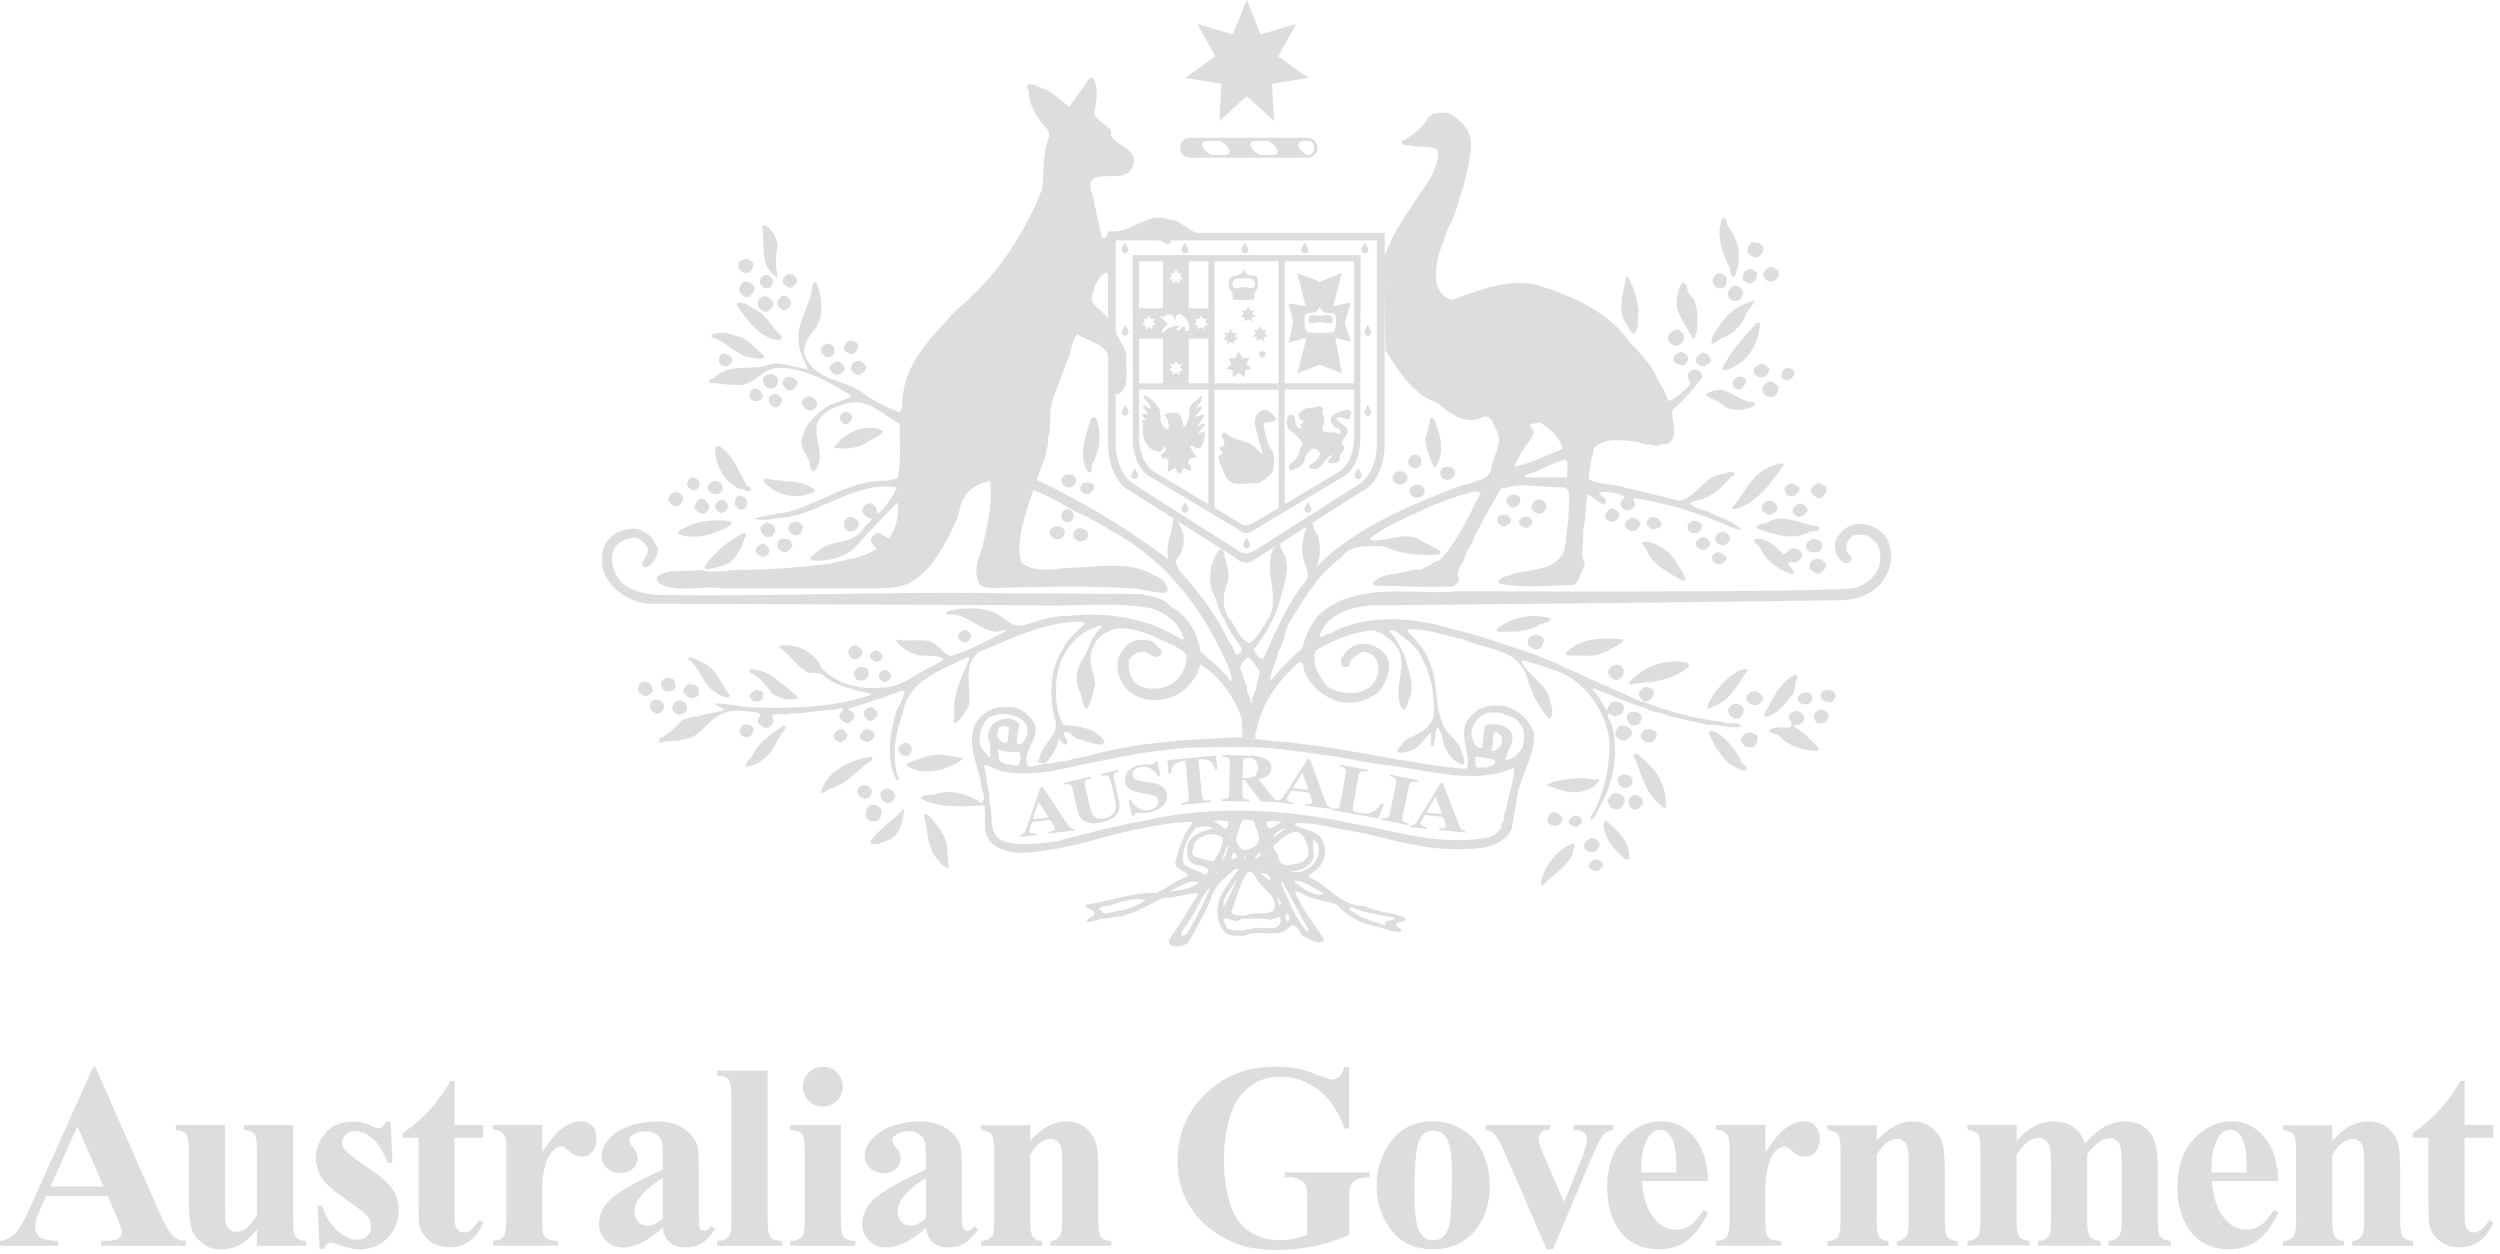 <svg xmlns="http://www.w3.org/2000/svg" width="353" height="177" fill="none"><path fill="#DDD" fill-rule="evenodd" d="m14.61 167.52-3.68-8.51-3.79 8.51h7.48-.01Zm.63 1.35H6.51l-1.04 2.41c-.34.79-.51 1.46-.51 1.98 0 .7.28 1.21.84 1.54.33.19 1.13.34 2.42.43v.68H0v-.68c.89-.13 1.62-.5 2.19-1.09.57-.61 1.27-1.85 2.11-3.74l8.84-19.73h.34l8.91 20.27c.85 1.93 1.55 3.13 2.09 3.63.42.38 1 .6 1.75.65v.68H14.28v-.68h.49c.96 0 1.63-.13 2.02-.4.27-.19.4-.47.4-.83 0-.22-.03-.45-.11-.68-.02-.1-.2-.56-.54-1.36l-1.31-3.08h.01Z" clip-rule="evenodd"/><path fill="#DDD" d="M41.39 158.86v13.34c0 1.3.12 2.12.36 2.44.24.32.73.52 1.48.61v.66h-6.94v-2.28c-.82.97-1.63 1.68-2.44 2.13-.82.43-1.73.65-2.73.65s-1.82-.29-2.58-.87c-.74-.59-1.24-1.29-1.49-2.08-.26-.79-.38-2.17-.38-4.14v-6.77c0-1.29-.13-2.09-.37-2.4-.23-.32-.72-.52-1.47-.62v-.67h6.94v11.64c0 1.21.05 2.01.16 2.36.12.35.31.62.55.79.26.18.55.28.88.28.44 0 .83-.12 1.18-.35.48-.32 1.07-.95 1.75-1.91v-9.12c0-1.29-.12-2.09-.37-2.4-.23-.32-.73-.52-1.48-.62v-.67h6.95Zm13.76-.48.27 5.82h-.62c-.74-1.73-1.51-2.91-2.31-3.54-.8-.62-1.58-.95-2.37-.95-.5 0-.92.18-1.28.51-.35.33-.53.71-.53 1.15 0 .33.12.64.37.95.39.5 1.48 1.36 3.26 2.57 1.78 1.2 2.96 2.22 3.51 3.08.57.84.85 1.78.86 2.82 0 .95-.24 1.88-.71 2.79-.47.91-1.14 1.61-2 2.1-.86.48-1.81.72-2.86.72-.82 0-1.91-.25-3.26-.76-.36-.14-.61-.2-.75-.2-.4 0-.74.31-1 .91h-.6l-.29-6.12h.62c.55 1.6 1.3 2.81 2.24 3.61.96.8 1.86 1.21 2.72 1.21.58 0 1.06-.18 1.42-.53.38-.36.57-.8.57-1.31 0-.58-.18-1.09-.55-1.52-.36-.41-1.18-1.06-2.44-1.92-1.86-1.29-3.06-2.27-3.61-2.95-.8-1-1.2-2.1-1.2-3.3 0-1.31.45-2.49 1.35-3.55.91-1.07 2.23-1.6 3.93-1.6.93 0 1.81.23 2.68.67.33.19.59.28.8.28.22 0 .4-.04.53-.13.13-.1.35-.36.64-.79h.62m9.02-5.78v6.24h4.05v1.8h-4.05v10.52c0 .98.04 1.62.13 1.91.1.28.26.51.49.69.23.17.45.25.64.25.79 0 1.54-.61 2.24-1.81l.55.4c-.99 2.33-2.59 3.5-4.79 3.5-1.08 0-2-.3-2.75-.89-.74-.61-1.21-1.28-1.42-2.02-.12-.42-.18-1.53-.18-3.36v-9.2h-2.23v-.63c1.53-1.08 2.83-2.22 3.9-3.41 1.08-1.19 2.02-2.52 2.83-3.99h.6m12.36 6.24v3.86c1.13-1.76 2.12-2.92 2.98-3.5.85-.58 1.67-.88 2.46-.88.68 0 1.22.22 1.63.63.41.42.61 1 .61 1.78 0 .81-.2 1.44-.6 1.89-.39.45-.86.67-1.42.67-.65 0-1.2-.21-1.68-.62-.48-.41-.76-.65-.84-.69a.82.82 0 0 0-.42-.11c-.35 0-.68.14-1 .4-.5.42-.88 1.01-1.13 1.77-.39 1.18-.58 2.48-.58 3.9v3.92l.02 1.01c0 .7.04 1.14.13 1.33.14.34.36.58.64.73.29.14.78.24 1.46.28v.66H69.6v-.66c.74-.06 1.24-.26 1.5-.61s.4-1.26.4-2.75v-9.42c0-.97-.05-1.59-.15-1.86-.12-.34-.3-.58-.53-.74-.23-.17-.64-.27-1.22-.33v-.67h6.96"/><path fill="#DDD" fill-rule="evenodd" d="M93.58 172.05v-5.7c-1.47.86-2.56 1.79-3.28 2.77-.48.65-.71 1.31-.71 1.98 0 .57.19 1.05.6 1.48.3.32.73.49 1.27.49.61 0 1.32-.34 2.11-1.02h.01Zm-.01 1.33c-2.07 1.84-3.94 2.76-5.59 2.76-.97 0-1.78-.32-2.42-.95-.64-.65-.97-1.44-.97-2.4 0-1.3.56-2.47 1.68-3.5 1.12-1.04 3.55-2.43 7.31-4.15v-1.72c0-1.29-.07-2.1-.22-2.43-.13-.34-.39-.63-.78-.88s-.82-.38-1.31-.38c-.79 0-1.44.18-1.95.53-.32.22-.47.47-.47.76 0 .25.17.58.5.95.47.52.69 1.03.7 1.51 0 .6-.23 1.11-.68 1.53-.44.42-1.01.62-1.73.62-.77 0-1.41-.23-1.93-.69-.51-.46-.77-1-.77-1.62 0-.88.35-1.7 1.04-2.5.69-.79 1.66-1.41 2.9-1.84 1.24-.42 2.53-.63 3.87-.63 1.61 0 2.89.35 3.83 1.04.95.68 1.56 1.42 1.84 2.23.17.51.25 1.68.25 3.52v6.61c0 .78.03 1.27.09 1.48.06.19.16.34.28.43.12.1.26.14.42.14.31 0 .64-.22.97-.67l.55.44c-.6.9-1.24 1.56-1.9 1.97-.65.4-1.38.6-2.2.6-.97 0-1.73-.23-2.28-.68-.55-.46-.88-1.15-1-2.08h-.03Z" clip-rule="evenodd"/><path fill="#DDD" d="M108.39 151.18v21.18c0 1.2.14 1.97.42 2.32.28.32.82.51 1.64.56v.66h-9.21v-.66c.76-.03 1.31-.25 1.68-.66.24-.28.36-1.01.36-2.22v-17.65c0-1.19-.14-1.95-.42-2.28-.28-.34-.82-.53-1.62-.58v-.67h7.15Z"/><path fill="#DDD" fill-rule="evenodd" d="M118.74 158.86v13.51c0 1.2.14 1.97.42 2.32.28.32.82.51 1.64.56v.66h-9.21v-.66c.76-.03 1.31-.25 1.68-.66.24-.28.36-1.01.36-2.22v-9.95c0-1.2-.14-1.97-.42-2.3-.28-.34-.82-.54-1.62-.58v-.67h7.14l.01-.01Zm-2.56-8.25c.79 0 1.46.28 2 .84.55.54.82 1.21.82 1.98s-.28 1.45-.84 1.99c-.55.55-1.2.82-1.99.82s-1.44-.28-1.99-.82c-.54-.55-.82-1.21-.82-1.99s.28-1.44.82-1.98c.55-.56 1.21-.84 1.99-.84h.01Zm14.56 21.44v-5.7c-1.47.86-2.56 1.79-3.28 2.77-.47.65-.71 1.31-.71 1.98 0 .57.2 1.05.6 1.48.31.32.73.49 1.28.49.61 0 1.31-.34 2.11-1.02Zm0 1.33c-2.07 1.84-3.94 2.76-5.59 2.76-.98 0-1.78-.32-2.43-.95-.64-.65-.97-1.44-.97-2.4 0-1.3.56-2.47 1.67-3.5 1.12-1.04 3.55-2.43 7.31-4.15v-1.72c0-1.29-.07-2.1-.22-2.43-.13-.34-.4-.63-.79-.88s-.82-.38-1.31-.38c-.79 0-1.44.18-1.95.53-.32.22-.47.47-.47.76 0 .25.17.58.51.95.46.52.69 1.03.69 1.51 0 .6-.23 1.11-.67 1.53-.44.42-1.01.62-1.73.62-.76 0-1.41-.23-1.93-.69-.51-.46-.77-1-.77-1.62 0-.88.34-1.7 1.04-2.5.69-.79 1.66-1.41 2.9-1.84 1.24-.42 2.53-.63 3.87-.63 1.62 0 2.89.35 3.82 1.04.95.68 1.57 1.42 1.84 2.23.17.51.26 1.68.26 3.52v6.61c0 .78.02 1.27.09 1.48.06.19.15.34.27.43.12.1.26.14.42.14.31 0 .64-.22.97-.67l.55.44c-.61.9-1.24 1.56-1.9 1.97-.65.4-1.38.6-2.2.6-.98 0-1.73-.23-2.28-.68-.54-.46-.88-1.15-1-2.08Z" clip-rule="evenodd"/><path fill="#DDD" d="M145.48 158.86v2.21c.88-.95 1.72-1.64 2.51-2.06.8-.44 1.67-.66 2.59-.66 1.1 0 2.02.31 2.75.93.73.61 1.22 1.37 1.46 2.28.2.69.3 2.02.3 4v6.63c0 1.31.11 2.14.34 2.46.24.32.74.52 1.49.61v.66h-8.62v-.66c.65-.08 1.1-.35 1.38-.8.19-.3.3-1.06.3-2.27v-7.58c0-1.4-.06-2.28-.16-2.64-.11-.36-.3-.65-.57-.84a1.32 1.32 0 0 0-.86-.31c-1.05 0-2.02.74-2.92 2.24v9.13c0 1.28.12 2.08.35 2.43.24.35.69.56 1.33.64v.66h-8.62v-.66c.71-.07 1.23-.3 1.53-.69.21-.27.31-1.06.31-2.38v-9.62c0-1.29-.13-2.09-.37-2.4-.23-.32-.73-.52-1.48-.62v-.67h6.94m45.03-8.26v8.72h-.68c-.81-2.39-2.03-4.2-3.66-5.44-1.62-1.24-3.41-1.85-5.34-1.85-1.93 0-3.39.52-4.61 1.57-1.23 1.03-2.1 2.48-2.61 4.34-.51 1.85-.76 3.77-.76 5.72 0 2.37.28 4.44.84 6.23.55 1.78 1.45 3.1 2.7 3.94 1.25.84 2.73 1.26 4.45 1.26.6 0 1.2-.06 1.83-.18.63-.13 1.27-.33 1.93-.57v-5.13c0-.97-.07-1.6-.2-1.88-.14-.29-.42-.55-.84-.78-.42-.23-.92-.35-1.51-.35h-.64v-.68h12.01v.68c-.91.06-1.55.18-1.91.38-.35.18-.63.49-.82.93-.11.23-.16.79-.16 1.69v5.13c-1.58.72-3.22 1.24-4.94 1.59-1.7.36-3.47.55-5.3.55-2.35 0-4.29-.31-5.85-.94-1.54-.65-2.91-1.48-4.1-2.51-1.17-1.05-2.1-2.22-2.77-3.52-.85-1.67-1.28-3.55-1.28-5.63 0-3.71 1.3-6.86 3.92-9.42 2.61-2.56 5.9-3.85 9.86-3.85 1.23 0 2.33.1 3.32.29.53.1 1.4.38 2.59.84 1.2.46 1.91.68 2.13.68.34 0 .66-.12.95-.36.29-.25.56-.73.8-1.42h.68"/><path fill="#DDD" fill-rule="evenodd" d="M202.4 159.64c-.62 0-1.16.24-1.6.71-.44.46-.73 1.39-.87 2.77-.14 1.37-.2 3.29-.2 5.74 0 1.3.08 2.52.26 3.65.13.86.42 1.52.85 1.96.44.45.94.67 1.5.67s1-.15 1.36-.45c.47-.41.79-.99.95-1.73.24-1.16.36-3.49.36-7 0-2.07-.12-3.48-.35-4.25-.23-.78-.57-1.35-1.02-1.69-.32-.26-.73-.39-1.24-.39v.01Zm-.07-1.31c1.48 0 2.86.38 4.13 1.15 1.28.77 2.24 1.86 2.9 3.26.66 1.41 1 2.96 1 4.63 0 2.42-.61 4.44-1.84 6.07-1.48 1.97-3.53 2.95-6.15 2.95-2.62 0-4.54-.9-5.92-2.7-1.39-1.79-2.07-3.88-2.07-6.25s.7-4.57 2.11-6.38c1.43-1.83 3.37-2.74 5.83-2.74l.01.01Z" clip-rule="evenodd"/><path fill="#DDD" d="m218.4 176.41-5.74-13.21c-.69-1.59-1.23-2.61-1.62-3.03-.28-.32-.69-.53-1.24-.64v-.67h9.06v.67c-.58 0-.96.1-1.17.31-.3.26-.44.58-.44.95 0 .45.27 1.3.81 2.53l2.8 6.4 2.24-5.53c.65-1.58.97-2.7.97-3.35 0-.38-.14-.68-.42-.91-.27-.24-.74-.37-1.44-.4v-.67h5.58v.67c-.53.07-.97.27-1.31.61-.34.32-.85 1.29-1.54 2.89l-5.69 13.37h-.85"/><path fill="#DDD" fill-rule="evenodd" d="M236.71 165.55c0-1.96-.11-3.3-.33-4.03-.21-.73-.53-1.29-.98-1.66-.25-.22-.6-.33-1.03-.33-.63 0-1.14.31-1.54.93-.72 1.08-1.08 2.56-1.08 4.45v.64h4.96Zm4.48 1.22h-9.35c.11 2.26.71 4.05 1.81 5.36.84 1.01 1.85 1.51 3.02 1.51.73 0 1.39-.2 1.99-.6.6-.41 1.24-1.15 1.91-2.21l.62.4c-.92 1.89-1.94 3.22-3.07 4.01-1.11.78-2.41 1.16-3.88 1.16-2.53 0-4.44-.97-5.74-2.92-1.04-1.56-1.57-3.51-1.57-5.83 0-2.85.76-5.11 2.29-6.78 1.54-1.69 3.35-2.54 5.41-2.54 1.73 0 3.22.71 4.49 2.13 1.28 1.42 1.96 3.51 2.06 6.29l.01.02Z" clip-rule="evenodd"/><path fill="#DDD" d="M249.28 158.86v3.86c1.13-1.76 2.11-2.92 2.97-3.5.85-.58 1.67-.88 2.46-.88.68 0 1.22.22 1.62.63.41.42.62 1 .62 1.78 0 .81-.2 1.44-.6 1.89-.39.45-.86.67-1.42.67-.65 0-1.2-.21-1.68-.62-.47-.41-.75-.65-.84-.69a.82.82 0 0 0-.42-.11c-.35 0-.69.14-1.01.4-.5.42-.87 1.01-1.13 1.77-.39 1.18-.58 2.48-.58 3.9v3.92l.02 1.01c0 .7.05 1.14.13 1.33.14.34.36.58.64.73.29.14.78.24 1.46.28v.66h-9.2v-.66c.74-.06 1.24-.26 1.49-.61.27-.35.41-1.26.41-2.75v-9.42c0-.97-.05-1.59-.14-1.86-.12-.34-.3-.58-.53-.74-.23-.17-.64-.27-1.22-.33v-.67h6.96m15.7.01v2.21c.88-.95 1.71-1.64 2.52-2.06.8-.44 1.66-.66 2.58-.66 1.11 0 2.03.31 2.75.93.73.61 1.22 1.37 1.46 2.28.19.69.3 2.02.3 4v6.63c0 1.31.11 2.14.35 2.46.24.32.74.52 1.49.61v.66h-8.62v-.66c.64-.08 1.11-.35 1.39-.8.2-.3.29-1.06.29-2.27v-7.58c0-1.4-.05-2.28-.16-2.64-.1-.36-.3-.65-.57-.84a1.3 1.3 0 0 0-.86-.31c-1.04 0-2.02.74-2.92 2.24v9.13c0 1.28.11 2.08.35 2.43.25.35.69.56 1.33.64v.66h-8.63v-.66c.72-.07 1.23-.3 1.53-.69.2-.27.31-1.06.31-2.38v-9.62c0-1.29-.12-2.09-.36-2.4-.23-.32-.72-.52-1.48-.62v-.67h6.94m19.76-.02v2.24c.93-1.03 1.8-1.73 2.59-2.13.8-.41 1.68-.62 2.63-.62 1.09 0 2.01.26 2.75.77.74.51 1.31 1.29 1.71 2.33.97-1.1 1.9-1.88 2.78-2.37.9-.49 1.84-.73 2.81-.73 1.18 0 2.12.27 2.8.82a4.05 4.05 0 0 1 1.46 2.06c.28.82.42 2.15.42 3.97v6.98c0 1.31.11 2.13.35 2.44.24.33.74.52 1.49.62v.66h-8.8v-.66c.69-.06 1.2-.33 1.53-.8.22-.34.33-1.08.33-2.27v-7.32c0-1.52-.06-2.48-.18-2.9-.12-.42-.31-.72-.58-.92-.25-.2-.56-.31-.91-.31-.53 0-1.05.19-1.59.58-.53.38-1.08.94-1.62 1.72v9.14c0 1.23.11 2 .31 2.32.28.46.81.7 1.6.75v.66h-8.82v-.66c.47-.03.85-.14 1.11-.35.28-.21.47-.46.55-.76.1-.31.14-.96.15-1.96v-7.32c0-1.54-.06-2.5-.18-2.9-.13-.39-.33-.69-.62-.92-.28-.22-.58-.33-.91-.33-.49 0-.93.13-1.33.38-.57.38-1.18 1.02-1.83 1.94v9.14c0 1.2.12 2 .35 2.39.24.38.74.6 1.49.67v.66h-8.78v-.66c.72-.07 1.22-.3 1.53-.69.2-.27.3-1.06.31-2.38v-9.62c0-1.29-.12-2.09-.37-2.4-.23-.32-.73-.52-1.47-.62v-.67h6.94"/><path fill="#DDD" fill-rule="evenodd" d="M317.22 165.55c0-1.96-.11-3.3-.33-4.03-.21-.73-.53-1.29-.98-1.66-.26-.22-.6-.33-1.02-.33-.63 0-1.15.31-1.55.93-.71 1.08-1.08 2.56-1.08 4.45v.64h4.96Zm4.48 1.22h-9.35c.11 2.26.71 4.05 1.81 5.36.84 1.01 1.85 1.51 3.03 1.51.73 0 1.39-.2 1.98-.6.6-.41 1.24-1.15 1.91-2.21l.62.4c-.92 1.89-1.94 3.22-3.06 4.01-1.12.78-2.41 1.16-3.88 1.16-2.53 0-4.44-.97-5.74-2.92-1.05-1.56-1.57-3.51-1.57-5.83 0-2.85.76-5.11 2.29-6.78 1.54-1.69 3.35-2.54 5.42-2.54 1.72 0 3.22.71 4.48 2.13 1.28 1.42 1.96 3.51 2.06 6.29v.02Z" clip-rule="evenodd"/><path fill="#DDD" d="M329.31 158.86v2.21c.87-.95 1.72-1.64 2.51-2.06.8-.44 1.67-.66 2.59-.66 1.11 0 2.02.31 2.75.93.73.61 1.22 1.37 1.46 2.28.19.69.29 2.02.29 4v6.63c0 1.31.11 2.14.35 2.46.24.32.74.52 1.49.61v.66h-8.62v-.66c.65-.08 1.11-.35 1.39-.8.2-.3.29-1.06.29-2.27v-7.58c0-1.4-.06-2.28-.16-2.64-.11-.36-.3-.65-.57-.84-.25-.21-.54-.31-.85-.31-1.05 0-2.02.74-2.92 2.24v9.13c0 1.28.11 2.08.34 2.43.24.35.69.56 1.33.64v.66h-8.62v-.66c.72-.07 1.23-.3 1.53-.69.21-.27.31-1.06.32-2.38v-9.62c0-1.29-.13-2.09-.36-2.4-.24-.32-.73-.52-1.48-.62v-.67h6.95m18.68-6.26v6.24h4.05v1.8H348v10.52c0 .98.05 1.62.13 1.91.1.28.26.51.49.69.23.17.44.25.64.25.79 0 1.54-.61 2.24-1.81l.55.4c-.98 2.33-2.58 3.5-4.8 3.5-1.08 0-2-.3-2.75-.89-.74-.61-1.22-1.28-1.42-2.02-.12-.42-.19-1.53-.19-3.36v-9.2h-2.23v-.63c1.54-1.08 2.83-2.22 3.9-3.41 1.08-1.19 2.02-2.52 2.83-3.99h.6m-201.53-45.53c-.12.21-.26.37-.47.47Zm4.27-33.37c.49 0 .89-.4.89-.9s-.4-.9-.89-.9-.89.4-.89.9.4.9.89.9Zm30.66-36.83h9.79v17.24h-9.79V36.89Zm9.79 25.43c-.17 1.86-.81 3.41-2.09 4.28l-7.7 4.6V55.01h9.79v7.31Zm-19.69-25.43h9.04v17.24h-9.04V36.89Zm9.04 34.83-3.56 2.13h-.06c-.26.2-.58.33-.93.33-.35 0-.69-.13-.95-.34l-3.53-2.11V55.02h9.04v16.71l-.01-.01Zm-12.69-23.9h2.78v6.31h-2.78v-6.31Zm2.78 23.38-7.7-4.6c-1.28-.87-1.91-2.42-2.08-4.28v-7.31h9.78V71.2Zm-9.78-34.31h3.38v6.65h-3.38v-6.65Zm4.22 2.5.4-.41-.25-.45.52.05.31-.55.31.54.53-.04-.24.45.39.41-.5.1v.56l-.48-.36-.48.36v-.56l-.51-.1Zm2.39 6.95c-.02-.16-.24-.21-.34-.21-.3 0-.42.5-.68.51-.18 0-.32.03-.32-.2 0-.17.39-.3.53-.44-2.09 0-2.12.95-2.45.95-.54 0 .46-1.01.75-1.3-.42-.07-.66-.59-1.13-.85.22-.31.34-.18.61.04 0-.22.17-.48.65-.48.93 0 .67.9.82.9.15 0-.01-.9.61-.9.92 0 2.08 2.38 1.03 2.38-.45 0-.09-.34-.1-.41l.02.01Zm-2.24 5.08.52.06.31-.55.31.55.53-.05-.24.46.39.41-.5.1v.56l-.48-.36-.48.36v-.56l-.51-.1.4-.41-.25-.46v-.01ZM161.4 45l.51.06.32-.55.3.54.53-.05-.25.46.4.41-.5.1v.56l-.47-.35-.48.35v-.56l-.5-.1.4-.41-.24-.46h-.02Zm-.56 2.83h3.38v6.31h-3.38v-6.31Zm7.76-1.96.4-.41-.25-.46.52.06.31-.55.31.54.53-.05-.25.46.39.41-.51.1v.56l-.48-.35-.47.35v-.56l-.51-.1h.01Zm-.76-8.97h2.78v6.65h-2.78V36.9Zm24.25-.86v-.02h-32.16v.02l.03 25.96c0 2.51 1.06 4.7 2.53 5.37l12.37 7.39c.27.31.68.51 1.13.51.39 0 .74-.15 1-.39l12.56-7.51c1.47-.67 2.53-2.87 2.53-5.37l.03-25.96h-.02Z"/><path fill="#DDD" d="M170.09 60.96c-.05-.11-1.23.39-.9.36.04-.35.69-1.06.98-1.32-.06-.41-.58-.04-1.13.25 1.83-2.62.66-1.55-.36-1.36 1.63-1.76 1.2-1.73 0-1.18.95-.75 1.15-1.64 1-1.91-.89 1.19-1.71 1-1.71 2.1 0 .72-.26 1.91-.63 2.31-.48.52-.12-1.93-1.36-1.93-.41 0-1.35-.04-1.64.46.26 0 .64.65.64.91s.24.97-.19.97-.92-.9-.92-1.34c0-.44-.03-.33-.03-.94 0-1.05-1.69-2.5-2.37-2.5 0 .72.94.9.94 1.82-.4 0-.97-.75-.97-.28s.6.55.6.95c0 .4-.69-.14-.69.29 0 .38.38.32.47.69-.28-.08-.53-.04-.58.1-.04.12.08.28.3.41-.1.08-.18.31-.18.91 0 2.05 1.29 3 2.23 3 .67 0 .57-.47.65-.69.03.34.36-.17.36.43 0 .64-.65.36-.65.91 0 .73 1.03-.03 1.03.78 0 .98-.12.97-.12 1.34 0 .26 1.08-.36 1.01-.47.26.1.25.86.73.84.31-.01.37-.78.62-.85-.15.04.97.73.97.37 0-.95-.39-.54-.39-1.2 0-.6 1.32-.49 1.12-.8-.17-.26-.3-.09-.44-.55.02.09-1.04-1.52.22-.69 1.33.86 1.48-2.02 1.41-2.17m34.28 6.77c.58 0 1.06-.42 1.06-.93s-.47-.93-1.06-.93c-.59 0-1.05.42-1.05.93s.47.93 1.05.93Zm-4.28 2.54c.58 0 1.06-.41 1.06-.93s-.47-.93-1.06-.93c-.59 0-1.06.42-1.06.93s.47.93 1.06.93Zm-50.82 5.86c.58 0 1.06-.42 1.06-.93s-.47-.93-1.06-.93c-.59 0-1.06.42-1.06.93s.47.93 1.06.93Zm3.3.29c.58 0 1.06-.42 1.06-.93s-.47-.93-1.06-.93c-.59 0-1.06.41-1.06.93s.47.93 1.06.93Zm91.49-44.35c1.57 1.86 1.91 4.86.79 7-.62-.05-.51-.84-.62-1.29-1.12-2.09-2.02-4.75-1.01-7.12.73.12.44 1.02.84 1.41Zm-134.26 2.54c-.33 1.35-.33 3.22 0 4.46-.28.28-.22-.28-.5-.23-2.19-1.58-1.18-4.68-1.74-6.89.11-.17.39-.22.56-.11 1.01.68 1.46 1.63 1.68 2.77Zm139.09.17c.34.62-.28 1.24-.73 1.52-.5.12-1.06-.17-1.4-.62-.18-.62.17-1.19.67-1.47.56-.05 1.12.06 1.46.57ZM106.4 37.28c-.12.51-.28 1.02-.73 1.24-.34 0-.84 0-1.07-.28-.33-.28-.39-.79-.22-1.18.22-.39.67-.46 1.07-.51.39.17.78.28.95.73Zm144.69.96c.11.34.11.56 0 .91-.39.51-.95.73-1.51.51-.39-.23-.51-.62-.62-.97.11-.45.56-.84.95-1.01.5 0 .84.28 1.17.57m-3.18.05c.45.22.11.79.06 1.13-.28.28-.67.73-1.17.57-.28-.28-.62-.28-.73-.68 0-.57.23-1.13.79-1.3.45-.11.72.11 1.06.28m-4.11.85c0 .62.06 1.41-.67 1.53-.67.23-1.12-.34-1.29-.79-.06-.57.28-1.13.84-1.36.45 0 .84.29 1.12.63m-131.29.27c.17.57-.39.9-.72 1.19-.39.12-.9-.23-1.13-.62-.39-.4.12-.74.23-1.07.56-.51 1.4-.12 1.62.5Zm-3.36.17c0 .46-.23.91-.62 1.08-.45.16-.9-.17-1.12-.51-.28-.57.06-1.08.51-1.3.62-.22 1.01.34 1.24.74m121.08.22c.56 1.19 1 2.6 1.12 4.07-.23 1.07.17 2.48-.62 3.22-.78-.29-.84-1.24-1.35-1.75-1-1.97-.11-4.29.23-6.21.45-.17.45.39.62.68m-123.73.66c.17.68-.34 1.01-.73 1.41-.68.17-1.12-.34-1.4-.79-.06-.57.28-1.13.73-1.35.56-.06 1.12.22 1.4.73Zm132.58 1.64c.73 1.63.78 3.62.28 5.42l-.34.28c-.79-1.53-1.91-2.94-2.3-4.58 0-1.19.23-2.26.67-3.22.4-.28.62.05.79.39.06.62.34 1.36.9 1.7m7.07-1.01c-.06.56-.28 1.19-.84 1.35-.56.12-1.12-.05-1.29-.68-.17-.56.17-1.07.61-1.36.62-.34 1.24.23 1.52.68m-136.95 1.76c0 .45-.4.96-.84 1.07-.45.34-.79-.22-1.18-.39-.17-.45-.28-.85 0-1.3.17-.34.56-.34.9-.45.51.28 1.01.51 1.13 1.07m2.45-.28c.22.57-.39.85-.61 1.13-.68.22-1.01-.28-1.29-.68-.11-.56.23-.9.61-1.24.68-.17 1.01.28 1.29.79Zm136.06-.16c-.06.73-1.18 1.47-1.29 2.2-.61 1.53-1.96 2.66-3.47 3.17-.34.28-.78.68-1.29.73-.11-1.13.9-2.15 1.52-3.17 1.17-1.52 2.8-2.48 4.54-2.93M108.08 44.8c.84.96 1.29 1.8 2.3 2.65.06.23-.11.57-.39.57-2.75-.17-4.6-3-5.95-4.97.17-.62.89-.11 1.29-.17.95.74 2.02.96 2.75 1.93m140.44.77c-.12 2.43-1.29 4.92-3.48 6.1-.62.23-1.29.85-1.91.45 1.18-2.43 2.97-4.41 4.94-6.56h.45m-10.78 1.65c.17.85-.28 1.36-.95 1.64-.61.06-1-.45-1.29-.9-.06-.56.29-1.07.79-1.24.17-.17.45-.17.67-.17.33.12.5.4.78.68m-132.74.5c1.07.74 2.02 1.75 3.03 2.66-.73.51-1.63.06-2.47.06-1.91-.68-3.2-2.32-5.16-2.88.06-.62.79-.39 1.18-.57 1.24-.11 2.24.45 3.42.73Z"/><path fill="#DDD" d="M165.06 31.01c-3.14-1.24-5.21 2.03-8.41 1.64-.39.23-.28.62-.5.91-.17.16-.45.05-.62-.07-.16-1.35-.61-2.59-.79-3.89-.33-.57-.17-1.36-.45-1.92-1.79-4.91 4.38-1.19 5.61-4.06 1.07-2.49-2.07-2.77-3.03-4.52v-.73c-.9-.91-1.85-1.19-2.41-2.38.4-1.41.56-2.94.17-4.34-.06-.34-.28-.8-.78-.62-1.07 1.47-1.85 2.65-2.86 4.06-1.06-.78-2.07-1.8-3.31-2.48-.84-.11-1.62-.96-2.58-.62-.17.34 0 .62.17.84.05 2.21 1.17 3.96 2.74 5.54l.17.84c-1.01 2.32-.73 4.97-1.01 7.46-2.53 6.44-6.62 12.65-12.17 17.11-3.2 3.62-7.01 7.12-7.52 12.09-.17.8.11 1.75-.5 2.32-1.85-.68-3.7-1.59-5.22-2.77-2.58-1.81-6.28-1.58-7.96-4.86-.67-1.3.17-2.6.79-3.56 1.91-1.8 1.63-5.02.62-7.22-.23-.06-.28.22-.45.28-.17 3.33-2.81 5.65-1.8 9.32.23 1.08.79 1.75 1.07 2.77-.39-.12-.95-.12-1.29-.29-1.23-.17-2.47-.68-3.76-.51-2.58 1.19-6.11-.28-8.19 2.09-.34.06-.79.12-.67.61 1.23 0 2.41.34 3.64.29 1.96.34 3.25-1.3 4.6-2.03h.34c.56-.57 1.51-.23 2.24-.34 3.53.4 6.28 2.09 9.2 3.84v.23c-1.12.5-2.41.84-3.53 1.47-1.29.96-2.75 2.2-3.14 3.79-.9 1.41.28 2.65.84 3.84.05.56.11 1.24.61 1.47 1.79-1.92.11-4.3.39-6.5.45-1.69 2.02-2.49 3.65-2.94 3.2-1.36 5.5 1.25 8.07 2.71-.05 2.6.28 5.08-.27 7.62-.79.28-1.8.46-2.64.39-4.43.34-7.91 2.77-11.89 4.12-1.8.62-3.93.57-5.72 1.24 1.4.4 2.86-.12 4.32-.17 5.49-.79 9.7-5.03 15.65-4.29l.11.17c-.67 1.41-1.57 2.6-2.63 3.67-.17-.62-.23-1.13-.79-1.47-.45-.23-.95 0-1.29.45-.17.28-.17.62 0 .85.28.51.73.62 1.23.79-.11.51-.73.73-1.06 1.19-1.57 2.65-4.77 1.58-6.61 3.44-.28.39-1.29.62-.84 1.24 2.13.23 4.21-.34 5.78-1.47 2.07-2.32 4.26-4.52 6.33-6.72.33 1.8-.17 3.67-1.23 5.14-.5-.29-.9-.68-1.51-.85-.56.12-.95.68-1.01 1.13.22.39.45.85.84 1.13-1.91 1.36-4.32 1.47-6.5 2.09-4.09.51-8.07.85-12.23.9-1.96-.11-4.21.57-6.06 0-2.13.4-4.43-.28-6.17.91-.22.28.06.57.06.85 2.58 1.7 6.11.34 9.03.85h22.09c1.63-.06 3.25-.12 4.54-.85 2.86-1.64 4.44-4.58 5.89-7.46.56-1.02.95-2.2 1.18-3.38.56-1.92 2.3-3.28 4.2-3.45.28 2.93-.28 5.87-.95 8.58-.34 1.81-1.52 3.56-.79 5.48.17.9 1.12.9 1.85 1.02 6.79-.12 13.58-.39 20.75.11 1.29.23 2.42.62 3.82.57.11-.17.5-.23.34-.57-.17-.62-.62-1.41-1.35-1.58-.11-.34-.61-.22-.79-.45-3.59-2.03-7.91-.96-12.11-.91-2.19.23-4.38.62-6.22-.62-.84-1.01-.23-4.24-.23-4.24 0-1.28 3.09-10.17 3.48-10.9.11-.85.45-1.64.34-2.6.44-1.13.34-2.59.34-3.84.22-1.81 1.12-3.51 1.73-5.26.34-.84.62-1.75.95-2.59.34-1.08.45-2.09 1.12-2.94 1.83 1.17 3.62 1.13 4.5 3.2l.77 4.71c0 .28.22.85.62.51 1.46-.97 1.01-3.1 1.01-4.57.34-1.76-.9-2.6-1.41-4.13-.39-.28-1.03-1.62-1.03-1.62-.22-1.24-2.94-2.1-2.32-3.63.33-1.3.67-2.48 1.91-3.22.18.13.26.26.28.4l.67-.47.07-4.72c1.81 0 4.53.23 6.38.23.5.17.9.57 1.46.62l.45-.62 4.55-.89c-1.93.21-3.1-2-4.94-2"/><path fill="#DDD" d="M170 33.02c.13-.01.27-.04.41-.08l-.41.08Zm-48.85 15.73c.06.68-.34 1.08-.85 1.3-.44-.17-.78-.23-1.06-.68-.23-.62.34-1.08.78-1.3.45.11 1.01.17 1.13.68Zm-3.64 0c.34.34.39.9.23 1.3-.39.33-1.01.62-1.35.16-.33-.34-.67-.73-.39-1.19.39-.4 1.06-.73 1.51-.28m78.07.63.04.08Zm42.73.96c.22.62-.28 1.07-.73 1.3-.56-.17-1.29-.28-1.29-1.02.06-.45.45-.73.84-.85.51-.17.95.22 1.18.57Zm2.97-.11c.17.29.56.74.11 1.02-.23.17-.39.23-.56.45-.61.11-1.17-.12-1.35-.68-.11-.62.39-.9.84-1.18.4-.12.68.16.96.39Zm-137.85.68c-.22.68-.79.96-1.51.73-.17-.17-.34-.45-.45-.73.05-.39.17-.79.61-.96.68.05 1.18.34 1.35.96Zm18.9.96c-.06.46-.56.85-.95 1.08-.57.05-.96-.39-1.24-.79 0-.45.23-1.02.67-1.14.62-.22 1.29.23 1.51.85m-3.3-.4c.17.17.34.61.17.9-.34.28-.84.8-1.4.45-.34-.28-.73-.5-.62-1.08.23-.22.51-.56.84-.67.45-.12.67.17 1.01.39m130.84.69c0 .45-.45.9-.73 1.07-.45.17-.95.06-1.23-.28-.34-.12-.23-.57-.23-.85.28-.39.67-.61 1.07-.73.5.12.84.45 1.11.8m3.6.5c-.18.51-.57.96-1.07 1.02-.34-.06-.95-.17-.84-.68 0-.39.23-.79.5-.91.56-.28 1.23 0 1.41.57Zm-143.63.79c.12.68-.11 1.13-.67 1.35-.39.23-.79-.06-1.07-.28-.28-.28-.5-.73-.28-1.13.12-.51.62-.4.96-.62.5.06.78.28 1.06.68Zm2.75.5c.17.45-.33.62-.45.96-.28.18-.68.34-1.01.12-.39-.34-.84-.85-.45-1.36.45-.85 1.63-.39 1.91.28Zm133.98-.27c.06.57-.45.96-.78 1.3a.953.953 0 0 1-1.12-.68c-.05-.46.23-.79.62-1.08.51-.05 1.01 0 1.29.45m4.59.91c-.12.51-.06 1.08-.62 1.41-.45.11-1.01.06-1.35-.23-.34-.28-.4-.79-.23-1.19.28-.45.78-.79 1.35-.68.39.22.5.51.84.68m-143.45 1.19c.23.46-.28.57-.45.79-.39.23-.78.06-1.12-.11-.39-.23-.22-.79-.17-1.08.5-.96 1.51-.28 1.74.39m139.93 1.09c.22.05.11.39.06.5-1.35.68-3.36.85-4.54-.22-.67-.57-1.51-.79-2.24-1.25.28-.73 1.3-.67 2.02-.84 1.63.22 2.92 1.75 4.72 1.81m-137.26-.51c.11.45-.22.62-.33.96-.23.34-.68.23-.95.11-.5-.34-.73-.96-.39-1.41.61-.62 1.35-.28 1.68.34m4.93.34c.22.51-.11.96-.56 1.24-.4.23-.73-.11-1.07-.17-.28-.39-.78-.84-.28-1.29.51-.85 1.51-.39 1.91.23m64.84 2.37c-.1 1.13-1.97-.16-1.7 1.35.26 1.08.48 2.36 1.11 3.17.54.75.27 1.93.22 2.85-.48.8-1.28 1.4-2.13 1.83-1.6-.17-3.94.8-4.69-1.19-.31-.86-.91-1.72-.91-2.68.17-.11.38-.11.53-.27 0-.38-.42-.59-.37-.97 1.81-.33-.75-1.94.79-2.04 1.28 1.34 3.36.91 4.48 2.36.26.22.48.54.8.69-.21-1.34-.85-2.67-1.06-4.13-.16-.75.1-1.44.64-1.87.97-.75 1.76.32 2.29.91m-59.91-.36c.17.57-.28.91-.61 1.19-.51.23-.79-.34-1.01-.62-.17-.57.22-.84.56-1.13.39 0 .84.17 1.06.57m34.61.56c.67 2.21.45 4.46-.68 6.32-.05.45.11 1.19-.5 1.13-1.51-2.09-.39-5.02.23-7.23.11-.57.79-.79.96-.23m47.99 1.08c.78 1.58.84 3.66.12 5.25l-.45.45c-.62-1.3-1.12-2.59-1.29-4.01.29-1.01.62-1.91.67-2.99.79-.17.73.85.95 1.3Zm-78.23.63c-.33.67-1.29.84-1.9 1.29-1.35 1.03-3.31 1.25-4.99.97 1.46-2.03 3.7-3.22 6.39-2.66.11.23.39.12.5.4Zm-23.05 2.03c2.07 1.47 2.64 3.5 3.87 5.54.17.22.73.28.5.73-.45.34-.9-.34-1.52-.22-2.13-.96-3.48-3.33-3.42-5.82 0-.23.34-.23.57-.23Zm99.1 1.75c.06.57-.06 1.13-.51 1.3-.62.18-1.12-.17-1.29-.67-.17-.4.17-.62.28-.91.45-.46 1.24-.23 1.52.28Z"/><path fill="#DDD" d="M224.34 67.73c0-1.08.28-2.09.39-3.11.17-.33.29-.73.23-1.18 1.35-1.81 4.09-1.25 6.23-1.08.84.45 1.9.39 2.8.62.39-.28.96-.34 1.41-.28 1.79-.96.61-3.05.73-4.68l-.67-1.69c-.17-.34-.34-.74-.45-1.13-.34-.4-.56-1.14-.9-1.52-.95-2.48-2.8-3.9-4.37-5.88-2.86-3.73-7.36-5.82-11.83-7.29-4.43-1.53-8.92.45-12.9 1.86-1.24-.34-1.86-1.3-2.18-2.37-.23-2.15.21-4.24 1.06-5.99.17-1.41 1.12-2.49 1.52-3.79 1.01-3.17 2.07-6.27 2.3-9.72.11-2.09-1.46-3.56-3.03-4.46-1.06-.28-2.31-.23-3.09.62-.72 1.52-2.29 2.54-3.65 3.28-.1.97 1.08.34 1.46.68 1.24.23 2.65-.17 3.65.62.11 2.26-1.17 4.12-2.35 5.82-1.91 2.83-3.93 5.71-5.1 8.81l-.23-.22.27 13.8c1.79 2.98 4.02 6.37 7.36 7.49 1.79 1.47 4.04 3.22 6.44 1.92 1.3-.39 1.41 1.41 2.03 2.15.67 2.09-.84 3.56-.95 5.47l-1.46 3.11c-1.68 3.28-3.2 6.78-5.78 9.55-.84 0-1.35.9-2.18.96-.45.63-1.35.17-1.91.39-1.73.74-4.21.29-5.38 1.92.11.17.28.23.45.28 3.42.06 7.24.28 10.88.12.45-.17.84-.57.9-1.07-.51-.96.17-1.81.62-2.55.28-1.35 1.17-2.2 1.57-3.5 1.17-2.32 2.52-4.58 3.81-6.89l1.74-2.83c.39-.96 1.06-2.15 1.74-3.16.45-.45.68-.97 1.01-1.53.06-.57-.22-.79-.56-1.19.4-.4 1.01-.29 1.52-.4 1.4.85 2.86 2.2 3.14 3.73l.5 1.46.23.68-.11 1.87.22 1.75c.28 2.71-.22 5.48-.5 8.19-.96 3.28-4.72 2.94-7.41 3.67-.68.45-1.96.23-1.96 1.35 3.25.68 7.06.28 10.54.23.56-.23.67-.74.95-1.25.12-.73.84-1.35.62-2.15-.62-.78-.06-2.03-.22-3.1.11-.28.11-.68 0-1.07.45-1.64.34-3.61.67-5.2l.22-2.15m27.55-2.17c-1.79 2.54-3.69 5.42-6.83 6.33-.23 0-.46.11-.57-.17 1.91-2.04 2.92-5.2 5.89-5.93.45-.23 1.07-.45 1.51-.23ZM98.83 68.3c-.28.23-.05.73-.56.79-.45.23-.95-.06-1.18-.51-.22-.57.28-1.13.73-1.24.45.23.9.39 1.01.96Zm16.15.79c.17.51-.39.51-.67.62-2.36.85-4.77.06-6.45-1.64 0-.23 0-.45.23-.51 2.3.56 4.99.11 6.9 1.53m-13.08-.73c.11.22.17.61.11.84-.34.51-.84.62-1.4.51-.34-.16-.51-.39-.73-.73.06-.56.5-.9.95-1.08.45.06.79.17 1.06.46m52.56.28c.11.5-.33.85-.67 1.07-.5.12-.95-.11-1.18-.45-.17-.4 0-.96.39-1.07.51-.11 1.29-.06 1.46.45Zm99.61.22c.17.57-.34.85-.72 1.19-.35.17-.73 0-1.07-.17-.06-.28-.39-.51-.28-.9.22-.5.73-.73 1.29-.68.29.23.51.28.79.56m3.69-.22c.33.5.06.91-.23 1.3-.23.39-.67.51-1.01.34-.33-.34-.78-.51-.84-1.02 0-.45.51-.79.84-.96.56-.23.79.34 1.24.34Zm-161.3 1.63c.06.39-.28.62-.39.97-.28.11-.56.34-.9.23-.39-.18-.67-.51-.84-.91.11-.51.44-.96 1-1.13.45.12.96.34 1.12.84"/><path fill="#DDD" d="M214.59 70.27c.11.23.05.51.05.74-.33.46-.78.85-1.34.57-.34-.34-.73-.68-.56-1.19.45-.62 1.4-.84 1.85-.12Zm-109.09.85c-.11.4-.28.79-.78.85-.51.05-.67-.39-.96-.62 0-.51-.06-1.02.45-1.3.68-.23 1.29.34 1.29 1.07Zm-5.38.12c.16.57-.23.95-.57 1.24-.67.23-1.23-.29-1.51-.79.05-.51.44-1.13 1.01-1.3.5 0 .79.57 1.06.85m118.18-.12c.11.57-.05 1.13-.62 1.36-.67.23-1.22-.34-1.51-.79.28-.45.33-1.07 1-1.19.5 0 .84.23 1.12.62m-115.52.23c.17.39-.17.57-.28.84-.28 0-.45.34-.78.23-.22-.29-.68-.4-.73-.79-.05-.57.34-.84.73-1.07.56-.06.9.34 1.07.79m148.21.45c-.17.45-.51.68-.95.9-.45.12-.73-.28-1.06-.46-.28-.23-.17-.73-.06-1.01.56-.97 2.07-.51 2.07.57Zm4.27.22c-.17.62-.79.91-1.35.97-.51-.23-1.06-.63-.67-1.3.23-.22.34-.45.67-.51.67-.23 1.17.29 1.35.84Zm-26.65.4c.28.73-.39.96-.84 1.3-.39-.06-.73-.23-1.06-.45-.12-.62.17-1.19.78-1.46.51 0 .79.22 1.12.62m-15.42.67c.28.12.17.51.11.68-.34.23-.79.79-1.3.45-.39-.23-.67-.57-.55-1.08.28-.61 1.46-.67 1.74-.05Zm3.15.39c.05.45-.06.68-.45.9-.4.39-.84-.05-1.24-.17-.11-.23-.22-.57-.05-.85.17-.23.45-.39.73-.45.4.11.84.11 1.01.57Zm-95.18.06c.33.33-.06.73-.11 1.07-.28.34-.9.62-1.4.28-.56-.23-.51-.97-.39-1.41.34-.12.34-.51.78-.51.5.05.79.28 1.13.57m113.44.22c.12.57-.45.79-.84.91-.67.23-1-.28-1.29-.74 0-.33.33-.56.45-.84.79-.34 1.3.23 1.68.68m-3.02-.01c.22.57-.39.85-.62 1.13-.4.17-.9.11-1.24-.23-.29-.17-.29-.5-.29-.85.34-.28.51-.61.9-.73.5 0 1.01.28 1.24.68m25.3.68c.12.79-.9.39-1.29.62-2.35 1.41-5.38.34-7.63-.51.17-.73 1.01-.45 1.46-.73 2.42-1.53 4.88.34 7.29.45l.17.17Zm-153.5-.68-.22.4c-2.08 1.24-4.77 2.09-7.24 1.3l-.22-.34c2.07-1.52 4.82-1.91 7.52-1.52l.16.16Zm136.95.4c0 .45-.22.84-.56 1.06-.56.17-1.29 0-1.46-.62-.17-.45.28-.9.73-1.07.4 0 1.06.06 1.29.62m-126.91.24c-.23.45-.11.91-.68 1.13-.56.23-1.23-.28-1.4-.73-.17-.61.28-.79.56-1.07.67-.34 1.18.16 1.52.68m-3.98.27c.17.39-.17.62-.28.9-.29.34-.79.28-1.12.17-.39-.34-.79-.74-.62-1.35.34-.29.51-.46.9-.62.5.11 1.01.34 1.12.91m134.83 1.29c-.06.51-.45.9-.9 1.02-.45.05-.84-.28-1.07-.57-.17-.34-.1-.79.23-1.08.11-.17.51-.17.73-.28.5.05.9.45 1.01.9m-138.98-.62c.17.45-.23.62-.28.96-.17.96-.78 1.58-1.23 2.43-1.06 1.3-2.58 1.3-4.09 1.69l-.22-.45c1.62-2.09 3.36-3.73 5.66-4.75l.17.12m136.16 1.25c.12.68-.45.79-.84 1.07-.51 0-.9-.28-1.13-.68-.17-.62.39-.85.73-1.13.56-.12 1.06.28 1.23.73m-129.71.01c-.06.11.06.22.17.28-.06.62-.5.79-.84 1.08-.51 0-.9-.17-1.24-.57-.22-.51 0-1.13.56-1.3.5-.06 1.18 0 1.35.5m140.04 1.7c.56-.05.67-.73 1.29-.85.56-.11 1.06.23 1.35.62.22.68-.29 1.02-.73 1.3-.4.28-1.23-.34-1.18.39.39.28.73.68.78 1.13-.11.23-.5.17-.67.06-1.63-.68-3.36-1.81-4.04-3.51-.22-.51-1.28-.9-.67-1.35 1.63-.12 2.97 1.19 3.87 2.2m5.38-1.74c.29.28.17.79-.06 1.07-.28.57-1.12.34-1.62.28-.28-.28-.56-.57-.45-1.02.22-.34.45-.56.84-.73.51-.11.9.12 1.29.39m-20.36 3.06c.5.62 1.01 1.59 1.24 2.26-.12.17-.39.11-.51.11-1.91-1.08-4.37-2.26-5.1-4.52-.17-.22-.62-.51-.56-.9 1.46-.28 2.87.79 3.87 1.58.39.57.84.85 1.06 1.47Zm-128.2-2.15c.22.51-.23.9-.51 1.13-.62.12-.95-.11-1.29-.45-.39-.62.34-1.13.79-1.36.45-.06.73.4 1.01.68Zm135.21 1.31c.06.34-.39.57-.56.79-.45.06-.9.23-1.29-.16-.11-.28-.39-.74-.06-1.02.62-.79 1.52-.17 1.91.4m13.97.77c.17.68-.34 1.13-.78 1.42-.57.17-1.01-.23-1.35-.51-.28-.34-.06-.68 0-1.07.39-.34.89-.62 1.46-.4.23.17.45.28.68.56m-38.82 7.8c0 .68-1.24.51-1.74 1.01-1.74.91-3.81.91-5.88.85v-.34c2.02-1.7 4.94-2.32 7.63-1.52m-81.83 2.43c-.06.51-.34.79-.84.96-.39 0-.79-.22-.95-.56-.22-.68.34-.96.73-1.24.51.06.96.45 1.07.84m80.85.62c-.11.51-.28 1.08-.84 1.3-.5.11-.83-.17-1.23-.4-.28-.22-.11-.62-.17-.9.39-1.01 1.85-1.01 2.24 0Zm11.16.23c-1.4.9-2.97 1.98-4.82 1.98l-3.03-.06-.29-.22c1.85-2.27 5.22-2.27 8.13-2.04v.34m-107.38 1.36c0 .51-.22.9-.73 1.07-.56.12-.95-.11-1.18-.51-.22-.51 0-1.02.44-1.3.62-.4 1.24.28 1.46.73m2.81.57c.17.28-.11.46-.22.73-.34.17-.79.28-1.07 0-.39-.23-.5-.62-.33-.95.16-.34.5-.29.67-.51.39.17.79.33.95.73Zm-21.48 5.71c-.56.68-1.46-.17-2.08-.51-1.95-1.13-1.9-3.33-3.87-4.63.23-.68.73.06 1.12-.06.34.23.79.45 1.18.62 1.91 1.08 2.35 2.88 3.64 4.58"/><path fill="#DDD" d="M177.4 97.16c-.22.68-.67 1.24-.62 1.98l-.22.11c.17-.85-.68-1.36-.45-2.26-.45-.68-.45-1.53-.84-2.26-.51-.91.45-1.3.84-1.92.79.34 1.07 1.08 1.62 1.76.34.95-.39 1.69-.34 2.59h.01Zm89.16-20.85c-.9-1.64-2.42-2.32-4.21-2.32-1.46.11-2.52 1.08-3.14 2.32-.34 1.25.12 2.38 1.06 3.11.4.16.9.1 1.12-.29.28-.74-.51-.74-.62-1.3-.23-.8.06-1.47.62-1.98.56-.56 1.51-.28 2.18-.28.67.45 1.35.85 1.68 1.64.34.96.34 2.03 0 2.99-.62 1.42-2.01 2.54-3.47 2.83-4.66.68-55.75.45-55.75.45-6 .56-12.84-1.13-18.01 2.03-2.35 1.13-3.54 3.73-4.15 6.04-1.51 1.36-3.14 2.94-4.37 4.46l-.17-.17c.28-1.36.9-2.54 1.18-3.9.84-1.13.84-2.66 1.45-3.9 2.13-3.45 4.15-6.95 7.46-9.37 1.4-1.87 3.87-1.53 6-1.53 2.29 1.08 5 1.41 7.79 1.13.12-.11.17-.23.17-.39-.78-.73-2.07-1.02-2.97-1.75-2.24-1.07-4.38.34-6.73.17-.11-.11-.23-.17-.17-.34 2.13-1.58 4.54-2.71 6.95-3.73 1.96-1.07 4.04-1.64 6.12-2.43.84 0 1.62-.73 2.41-.23l2.97-.79c.12.05.23.23.45.17 2.53-.85 5.73-.06 8.58-.12l.4.34 2.7.68c1.01.11 1.46 1.3 2.52 1.36.56-.79-.62-1.13-.89-1.64 1.23-.28 2.64.05 3.76.57l-.56.62c-.34.62.17 1.08.68 1.3.39.11.67-.17.95-.28.73-.51-.06-1.02.17-1.47 4.15.73 8.13 1.75 11.95 3.39 1.06.34 2.07 1.13 3.25 1.07-1.18-1.07-2.81-1.64-4.26-2.26-.95-.57-2.3-.62-3.03-1.41.17-.28.56-.17.73-.39 1.91-.23 3.53-1.64 4.88-3.17.11-.34.73-.23.67-.68-.51-.57-1.35.17-2.02.11-2.35.45-3.36 3.22-5.72 3.73-2.86-.68-5.78-1.36-8.64-2.09-1.4-.23-2.92-.34-4.21-.9l-3.14-.28h-5.72c-.06-.11-.22-.18-.17-.34 2.02-.51 3.76-1.7 5.77-2.21l15.03-6.89c1.57-1.41 2.97-2.99 4.27-4.64.04-.45-.23-.91-.62-1.07-.39-.17-.84-.12-1.12.23-.67.5 0 1.13 0 1.75-.67.9-1.74 1.69-2.58 2.2-.23-.05-15.48 6.95-15.48 6.95-2.24.95-4.49 2.03-6.84 2.53l-3.25.51c-.23.69-.79 1.08-1.41 1.3-.89.17-1.63.74-2.58.74-7.3 2.82-14.86 5.82-20.64 11.58.34-.67.5-1.52.56-2.37-.11-.85-.06-1.81-.62-2.49-.13-.31-.55-1.22-.41-1.54l-.82.53c-.51 1.24-.95 3.5-.45 4.8.17 1.02 1.01 2.21.23 3.11-2.7 3.28-4.21 7.24-6 10.96-.68-.11-1.01-.73-1.29-1.36 1.91-2.43 3.42-5.14 3.98-8.24.39-.29.1-1.03.5-1.36-.1-.9.51-1.8.07-2.54.35-1.23-1.64-2.37-.36-3.16l-1.06.51c-2.41 3.16 1.25 7.91-1.49 10.96v.23c-.79 1.01-1.18 2.03-2.25 2.71-1.35-.57-1.85-2.09-2.63-3.22-1.24-1.18-1.24-3.62-.5-5.25.5-1.64-.33-3.05-.51-4.52l-.56-.34c-1.35 1.75-1.85 4.52-.79 6.61.56 1.01.62 2.43 1.46 3.27.5 1.64 1.51 2.72 2.41 4.18.23.56-.34.68-.61.96-.62-.4-.51-1.3-1.07-1.69-1.85-3.95-4.26-7.11-7.18-10.34-.11-.5-.62-.96-.34-1.52 1.07-1.02 1.29-3 .73-4.29-.11-.28-.45-.62-.39-.91l-.84-.68c.11 1.98-1.18 3.73-.62 5.82v.11c-5.78-4.35-12.16-8.23-18.67-11.28l-.52 1.43c1.64.42 6.01 3.07 6.01 3.07 1.96.74 3.76 1.93 5.61 2.99 7.62 4.25 12.68 11.24 16.09 19.04.06.62.62 1.3.23 1.92-1.18-1.81-2.86-2.82-4.26-4.3-.4-2.65-1.96-5.19-4.26-6.26-.84-1.24-2.64-1.36-4.04-1.75l-20.41-.11c-16.61-.23-31.75.5-48.23.23-2.3-.23-5.1-1.02-5.78-3.44-.45-.85-.45-2.32 0-3.11.62-1.07 1.74-1.41 2.86-1.53.9.12 1.52.96 1.91 1.59 0 .74-.62 1.41-.9 2.03.06.23.28.68.68.51.73-.28 1.29-1.07 1.46-1.81.05-.39.22-.96-.17-1.24-.34-1.19-1.57-2.04-2.64-2.32-1.4-.12-2.86.28-3.81 1.3-1.35 1.13-1.29 3.17-.9 4.75.9 2.48 3.53 4.17 6.06 4.52l54.57.22c5.33.28 11.33-.62 16.71.45 1.96.62 4.04 2.09 4.55 4.3-.06.11-.23.05-.39.05-4.43-2.88-10.26-3.95-15.93-3.28-2.24-.11-4.26.74-6.28 1.3-1.06.23-2.07-.28-2.75-.91-2.02-1.8-5.55-1.69-8.13-1.02 0 .17-.06.34.06.4 2.75-.23 4.37 2.15 6.84 2.43.56.11 1.01-.5 1.52-.06-2.58 1.24-5.05 2.72-7.8 3.5-.84-.16-1.28-.95-1.96-1.41-1.06-1.19-3.03-.68-4.49-.8-.5.12-.95-.22-1.29 0 .45.91 1.46 1.42 2.41 1.87 1.4.62 3.03-.06 4.32.79-.34.39-.79.5-1.18.8-2.64 1.01-4.83 3.38-7.74 3.21-3.09.34-6.23-.57-8.3-2.71-.9-2.2-3.2-3.38-5.67-3.27-.17.12-.39.12-.33.39 1.23.73 2.19 2.2 3.42 3.06.78.95 2.3 0 3.03 1.07 1.07.74 2.41 1.36 3.65 1.58.9.39 1.91.56 2.91.79l-.39.23c-5.1 1.69-10.99 1.86-16.71 1.64-1.68-.06-3.31-.57-4.99-.51.28.34.84.62 1.35.79-.45.29-.95.4-1.51.46-.67.16-1.46.22-2.13.56-.89-.05-1.68.28-2.41.57-.95 1.01-2.08 2.09-3.2 2.6 0 .23-.06.57.23.57 1.07-.46 2.41-.12 3.47-.57 1.85-.17 2.92-2.2 4.37-3.05 1.57-1.25 3.81-.96 5.72-.68 1.12.28-.12.73.22 1.47.45.39.84.84 1.46.67.11-.12.22-.23.39-.28.34-.45.29-.96.06-1.41.79-.51 1.85.06 2.69-.29 2.13-.05 4.26-.5 6.34-.56.34-.06.73-.4 1.07-.06-.17.46-.73.51-.51 1.14.11.5.68.74 1.12.85.56-.23 1.06-.62.84-1.36-.11-.39-.56-.45-.84-.62 1.17-.56 2.52-.73 3.7-1.29.84-.18 1.63-.45 2.35-.79.73-.06 1.35-.74 2.02-.46-.28.96-.67 1.86-1.17 2.71-.9 2.99-1.57 6.95 0 9.83.17.05.23-.06.34-.12-1.18-3-.5-6.44.5-9.27.79-4.8 5.72-6.21 9.26-8.02l.17.23c-.95 2.48-2.35 4.86-2.13 7.85.12.51-.22 1.02 0 1.36.95-.51 1.57-1.64 2.08-2.6.39-2.54-1.06-5.7 1.51-7.57 4.6-1.8 8.92-4.18 14.25-4.24.17.17.56-.11.61.23-1.12 1.24-2.74 2.43-3.25 3.96-1.79 2.48-1.74 6.72-.95 9.77.51 1.75-1.01 2.71-1.74 4.07-.35.47-.45 1.3-.77 1.86l1.11.12c.95-1.01 1.85-2.26 1.91-3.73.11.57.61 1.02 1.06 1.14.39-.62-.34-1.08-.39-1.7.9-.51 1.29.62 2.02.85 1.18.28 2.19.79 3.42.79l.39-.39c-1.24-1.92-3.7-2.26-5.83-2.37-1.12-1.86-1.12-4.18-1.01-6.44.23-1.18.45-2.43 1.12-3.5.28-.79 1.06-1.52 1.57-2.15 1.01-.96 2.3-1.64 3.53-1.92h.16c0 .12.06.17.06.17-1.51 1.19-1.68 2.82-2.58 4.29-.95 1.41-1.41 3.33-.51 4.91.34.74.17 1.86.96 2.38.73-1.02.79-2.32 1.17-3.45-.17-1.86-1.29-3.61-.22-5.42.56-1.41 1.74-1.98 3.03-2.48 3.09-.29 5.78 1.29 8.47 2.48.57.39 1.52.73 1.63 1.52-.06 1.52-.9 3.05-2.08 3.78-1.51.91-3.7 1.02-5.1-.05-.85-.85-1.18-2.32-.9-3.45.61-.68 1.46-1.24 2.47-.91.56.28 1.06.85 1.79.51.28-.16.39-.62.22-.9-.62-.34-.84-1.19-1.68-1.3-1.06-.17-2.36-.11-3.08.63a3.955 3.955 0 0 0-1.29 3.95c.39 1.81 1.74 3.11 3.48 3.62 2.58.62 5.27-.17 6.9-2.37.68-.74.84-1.52 1.24-2.43 2.69 1.64 4.71 4.52 5.77 7.46 0 .96.28 1.98.06 2.82l1.96.17c-.17-.45 0-.95.17-1.36.73-3.72 3.03-6.83 5.77-9.26.95-.57.73.73.95 1.13.84 2.15 2.81 3.68 4.88 4.29 2.35.4 4.6-.17 6.06-1.98.73-1.35 1.63-3.33.39-4.74-.78-.96-1.85-1.47-3.08-1.47-1.46 0-2.35 1.01-3.09 2.09 0 .45-.05.96.34 1.19.22 0 .67.05.84-.28.12-.85.84-1.25 1.52-1.7.61-.34 1.29 0 1.79.34.62.51.73 1.36.78 2.21-.11 1.07-.84 2.2-1.85 2.65-1.62.85-3.98.46-5.39-.51-.67-.73-1.06-1.58-1.57-2.48-.11-.9-.45-1.69 0-2.59 2.47-1.47 5.05-2.54 8.02-2.82 1.18.22 2.19 1.01 2.97 1.86 2.58 2.65-.56 6.44 1.24 9.38.67-.11.67-1.01.95-1.58.84-2.03-.23-4.24-.73-6.22-.68-1.24-1.08-2.31-2.13-3.33.28-.11.39-.11.67-.11 1.18.79 2.46 1.69 3.42 2.93 1.63 2.67 2.47 5.82 2.18 9.27-.44 1.7-2.24 2.48-3.65 3.1-.55.45-1.22 1.14-1.51 1.81.67.4 1.63 0 2.3-.28 1.06-.39 1.68-1.76 2.42-2.37.11.06.06.22.11.34.06.63-.28 1.47.28 1.64.29-.79.34-1.92.51-2.89.73.8.84 1.81 1.06 2.83.51 1.02 1.35 2.37 2.7 2.54.34-.5-.06-1.02-.17-1.47-.17-1.41-1.35-2.15-2.13-3.16-1.97-2.71-1.07-6.95-2.58-10-.56-1.64-1.74-2.83-3.03-4.18l.23-.23c2.75-.06 5.05.85 7.58 1.36 3.08 1.52 7.57 1.19 9.03 5.19.62 2.26 1.62 4.35 3.19 6.1l.17-.12c.33-.57.33-1.53 0-2.09-.34-2.82-2.81-3.5-4.1-5.88l.17-.23c1.35.39 2.75.74 4.09 1.3 4.49 1.25 7.63 5.64 8.19 10.22 0 3.62-.67 6.61-2.07 9.66-.17.46-.95.97-.45 1.36.62-.46.73-1.19 1.06-1.7 1.86-3.11 2.81-7.4 1.86-11.35-.06-.73-.9-1.3-.51-2.03.28.34.61.4.95.51.34-.22.84-.22 1.06-.62.06-.34.28-.74 0-1.02-.33-.5-1.06-.5-1.62-.39-.28.33-.62.79-.67 1.24-.56-.97-1.12-2.21-2.02-3l.11-.17c2.52.85 4.83 2.09 7.41 2.76.56.34 1.17.63 1.96.63 2.18.84 4.6 1.18 6.89 1.75 1.68-.17 3.09.62 4.77.23v-.11l-.06.05c-.62-.79-1.96-.05-2.69-.62-3.87-.39-7.57-1.41-11.06-2.76.06-.17.29-.12.46-.12.56-.28.95-.79.89-1.41-.28-.39-.73-.62-1.29-.62-.34.17-.79.56-.84.96.06.45.45.96.84 1.08-.11.12-.34.05-.5.05-1.74-.79-3.42-1.53-5.11-2.31-.62-.12-1.12-.63-1.74-.74-1.29-.62-2.58-1.24-3.88-1.75-3.58-1.87-7.57-2.88-11.38-4.24-.84-.22-1.63-.45-2.42-.67-1.4-.39-2.8-.74-4.21-1.13-4.76-1.19-11.15-1.3-15.3 1.3-.67-.23-1.07.85-1.4.17 1.17-3.11 4.59-4.12 7.68-4.24 22.48-.22 43.58-.4 65.73-.73 2.58 0 5.11-.9 6.45-3.22.95-1.36 1.11-3.67.39-5.2v-.02Z"/><path fill="#DDD" d="M238.25 93.6c0 .18.34.23.23.51-1.96 1.75-4.72 2.26-7.51 2.37-.23.05-.45.23-.73.16-.17-.11-.23-.28-.12-.39 2.02-2.2 5.1-3.33 8.13-2.66m-9.03.91c.22.79-.28 1.25-.9 1.53-.62-.05-.95-.45-1.23-.9-.17-.45.22-.68.39-.96.45-.46 1.52-.46 1.74.34m-106.62.11c.12.39.06.9-.28 1.19-.22.28-.73.34-1.01.28-.39-.06-.62-.5-.73-.85 0-.5.28-.79.73-1.07.45 0 .95-.06 1.29.45Zm-10.03 3.67v.39c-1.34.29-2.63-.05-3.65-.84-.78-1.13-1.68-2.26-2.97-2.83 0-.17-.34-.39 0-.51 2.8 0 4.48 2.26 6.62 3.78m134.21-3.71c-1.3 1.92-2.42 4.29-4.71 5.14-.4 0-.73.56-1.07.17.89-2.15 2.8-4.46 4.99-5.37.23 0 .56-.06.79.06Zm-120.92.67c.06.62-.39.74-.79 1.07-.45.06-.67-.28-.95-.62-.23-.56.28-.79.56-1.07.45-.11.95.23 1.18.62Zm127.99.34c-.5.73-.28 1.8-.79 2.59-1.13 1.3-2.07 2.77-3.87 3.06-.28-.57.39-1.13.67-1.65.79-1.69 1.91-3.61 3.71-4.35l.28.34m-158.67.52c.17.4.34.79 0 1.24-.34.28-.84.39-1.29.23-.51-.28-.68-.91-.45-1.36.33-.51 1.34-.79 1.74-.11Zm-3.19.68c.05.28.22.5.17.79-.17.29-.45.62-.78.68-.62.11-1.01-.23-1.29-.74-.06-.5.11-.96.56-1.19.51-.22 1.07.06 1.35.46m6.61.33c.11.45.22 1.24-.45 1.36-.78.34-1.24-.23-1.68-.69 0-.5.28-.9.67-1.13.56-.05 1.07 0 1.46.46Zm9.19.74c-.05.39.06.96-.39 1.07-.28.28-.78.17-1.06.12-.12-.34-.73-.62-.39-1.02.22-.29.45-.45.78-.62.34.17.84 0 1.06.46m151.43.39c-.17.39-.39.91-.84.91-.51-.06-1.01-.12-1.29-.63-.22-.62.28-.96.73-1.13.56 0 1.29.23 1.4.85Zm-10.27.27c.06.46-.45.79-.68.97-.78.34-1.45-.22-1.74-.85.12-.51.51-.85.95-1.02.73-.06 1.12.34 1.46.9m6.96-.11c0 .4-.22.79-.5.96-.45.17-1.01.11-1.35-.22-.5-.46-.11-.85.23-1.19.51-.28 1.46-.23 1.62.45Zm-162.19.96c.12.62-.11 1.19-.67 1.41-.51 0-1.07-.28-1.24-.79-.06-.5.11-1.01.57-1.18.56-.17 1.01.17 1.34.56Zm152.44.62c.17.63-.17 1.19-.79 1.47-.45.11-.73-.11-1.06-.39-.23-.29-.51-.91-.06-1.19.45-.84 1.57-.51 1.91.11Zm-122.26.63c.23.62-.45.73-.62 1.07-.22.11-.68.17-.84-.05-.28-.34-.62-.68-.45-1.19.28-.23.39-.45.73-.57.61-.17.84.4 1.17.74m134.32.39c.12.39-.22.56-.28.84-.34.28-.89.34-1.3.23-.5-.29-.5-.73-.5-1.25.34-.22.39-.5.79-.62.51 0 1.12.23 1.28.79m-3.46.18c.23.68-.39 1.02-.84 1.19-.23.06-.56-.11-.62.23 1.46.74 2.36 1.92 3.49 3v.45c-2.02-.05-4.1-.56-5.56-2.14-.39-.29-1.06-.29-1.51-.68.73-.73 2.08-.45 3.08-.51.73-.79-.84-1.35.11-2.03.34-.05.57-.39 1.01-.28.39.17.62.45.84.79m-22.94.04c.11.28-.22.61-.28.9-.33.34-.84.39-1.23.22-.28-.39-.73-.73-.56-1.3.45-.85 1.91-.68 2.07.17m-125.4 1.98c-.17.51-.39.84-.95.9-.45-.06-.84-.22-1.01-.68-.06-.4.23-.62.28-.91.61-.5 1.74-.17 1.68.68m4.54-.72c0 .79-.84 1.24-1.12 2.03-.84 1.86-2.36 3.56-4.49 3.73-.23-.51.73-1.12.95-1.64.9-1.92 2.69-2.94 4.32-4.13h.34m119.52.8c.06.62-.51 1.07-.95 1.3-.5.17-.9-.23-1.18-.46-.45-.45-.17-.9.06-1.36.67-.67 1.63-.12 2.07.51m3.48.4c-.06.62-.45 1.08-1.01 1.25-.12-.17-.39-.06-.56-.12-.4-.23-.73-.57-.73-1.02.28-.28.39-.74.78-.79.5-.06 1.34 0 1.52.68Zm-114.3-.05c.06.62-.39.96-.85 1.19-.5.05-.84-.28-1.06-.68-.12-.51.39-.84.67-1.13.68-.23.84.28 1.24.62Zm3.87.23c-.17.51-.5.85-1.06.96-.39-.11-.84-.23-1.01-.68-.05-.57.39-.84.79-1.13.56 0 1.18.23 1.29.85m122.47 3.95c.28.23.79.51.67.91-.9.4-1.63-.62-2.47-.79-1.35-1.35-2.35-2.83-2.91-4.52.5-.5 1.06.12 1.51.28 1.29 1.08 2.53 2.49 3.2 4.12Zm2.08-3.95c.17.39.11.85-.11 1.24-.34.57-1.06.45-1.57.34-.28-.34-.78-.79-.45-1.3.17-.45.67-.57 1.06-.73.39-.05.67.28 1.06.45m-119.39 1.46c.06.45.17 1.13-.39 1.41-.51.11-1.18-.05-1.35-.68-.28-.67.34-.79.68-1.12.45-.12.73.11 1.06.39Zm105.09 3.68c.79 1.12 1.35 2.54 1.46 4.01-.17.4.28.79-.06 1.07h-.22c-2.53-1.8-3.09-4.35-4.04-6.9-.22-.11-.28-.34-.22-.56.56-.51.95.51 1.51.68l1.57 1.69m-97.8-1.92c-.06.07 0 .11.06.11-2.24 1.59-5.38 2.54-7.96 1.02-.06-.17.06-.45.28-.51 1.63-.51 3.2-1.3 4.94-1.07l2.69.45m-12.8.28c-1.91 1.19-3.65 3.51-6 4.07-.45.17-.73.78-1.29.45 1.01-3.06 4.32-4.7 7.29-4.97v.45Zm107.29 2.55c.17.45 0 1.07-.45 1.19-.28.28-.85.28-1.07 0-.51-.23-.51-.73-.51-1.14.17-.39.57-.45.84-.61.51.11.9.11 1.18.57m-4.65.28c-.33.79-1.29 1.24-2.01 1.47-1.91.68-3.65-.23-5.33-.68.06-.45.62-.28.9-.57 1.85-.39 3.76-.79 5.72-.28.17-.11.56-.17.73.06m-102.64 1.63c-.17.23-.22.73-.68.9-.39.17-.78 0-1.12-.22-.11-.34-.51-.62-.23-1.02.11-.39.56-.51.9-.62.56.06 1.01.39 1.12.96m3.32.51c-.17.34-.34.85-.79 1.08-.45.11-.78-.11-1.12-.4-.17-.34-.34-.73-.17-1.13.11-.28.5-.34.78-.51.56-.06 1.07.51 1.29.96m102.92.57c.06.45-.17.73-.39 1.07-.28.4-.84.45-1.24.23-.39-.06-.5-.51-.67-.79-.34-.46.22-.73.39-1.13.62-.51 1.63-.23 1.91.62Zm2.47-.12c.06.28.22.57.11.79-.33.28-.56 1.01-1.24.73-.33.11-.5-.34-.67-.45-.23-.56-.06-1.41.67-1.53.51-.17.85.28 1.13.45m-107.4 1.65c.11.63-.11 1.19-.57 1.53-.62.12-1.4.12-1.63-.63-.06-.56 0-1.29.68-1.63.56-.06 1.23.05 1.51.73m3.21-.23c-.12 1.58-.45 3.5-2.02 4.4-.9.17-1.8 1.02-2.69.45v-.28c1.17-1.69 3.31-2.99 4.71-4.57Zm92.93 1.3c.22.34-.17.62-.34.9-.34.4-.95.23-1.35.06-.4-.17-.45-.73-.28-1.14.11-.33.45-.5.73-.62.51-.05.95.4 1.24.8Zm-87.33 2.6c.78 1.3.34 3.06.78 4.47-.95.11-1.34-.96-1.96-1.53-1.23-1.7-1.06-3.95-1.63-5.93.11-.17.28-.17.39-.11.84.57 1.46 1.64 2.13 2.37-.11.4.34.4.28.73m90.14-2.14c0 .45-.51.57-.78.85-.4-.06-.73-.23-1.07-.51-.17-.56.28-.73.56-1.01.56-.23 1.12.05 1.29.68m6.68 5.01c0 .17-.06.51-.34.4h-.23c-1.63-1.47-3.26-3.1-3.02-5.37l.33-.05c1.52 1.3 3.2 2.71 3.26 5.02Zm-4.21-1.81c.06.45-.23.8-.51 1.08-.62.17-1.57.11-1.68-.73-.06-.57.56-.85.84-1.13.67-.17 1.12.28 1.35.79m-3.7 1.18c-.78 2.09-2.92 3.17-4.38 4.74-.28-.17-.17-.62-.12-.84.57-2.15 2.25-4.24 4.32-5.09.89.12 0 .73.17 1.19m4.22 1.69c0 .51-.51.73-.79 1.02-.45-.06-.89-.17-1.24-.62-.05-.56.39-.73.73-1.01.56-.12 1.07.17 1.3.62M184.71 19.91h-.62c-1.63 0-.25 1.97.63 1.97 1.08 0 1.15-1.97 0-1.97h-.01Zm-5.02 1.97c1.62 0 .09-1.97-.79-1.97h-1.62c-1.62 0-.09 1.97.79 1.97h1.62Zm-6.81 0c1.63 0 .09-1.97-.78-1.97h-1.63c-1.63 0-.09 1.97.78 1.97h1.63Zm11.76-2.42c.77 0 1.39.63 1.39 1.4 0 .77-.62 1.4-1.39 1.4h-16.63c-.77 0-1.38-.62-1.38-1.4 0-.78.62-1.4 1.38-1.4h16.63Zm.11 25.78c0 .74.99.25 1.72.25s1.72.49 1.72-.25c0-1.05-.98-.68-1.72-.68s-1.72-.37-1.72.68Zm3.12 1.74c.71 0 .77-.98.77-1.83 0-1.92-1.53 0-2.31-1.81-.57 1.53-2.13.12-2.13 1.76 0 1.14 0 1.89 1.12 1.89h2.55v-.01Zm-4.69-8.43 3.18 1.22 3.12-1.22-1.24 4.68 2.48-.51-.84 2.83.84 2.72-2.19-.59.95 5.04-3.12-1.22-3.18 1.22 1.3-5.04-2.54.7.67-2.83-.67-2.72 2.42.4-1.18-4.68Zm-7.44 6.87v-.59l-.54-.1.42-.43-.26-.48.55.06.33-.59.32.58.56-.05-.26.48.42.43-.54.1v.59l-.5-.37-.5.37Zm-2.47 3.18v-.59l-.53-.1.42-.44-.26-.48.54.06.33-.58.32.57.56-.05-.26.48.42.44-.53.1v.59l-.51-.38-.5.38Zm4.18-.41v-.59l-.53-.1.42-.43-.26-.48.54.05.34-.57.32.57.56-.05-.26.48.41.43-.53.1v.59l-.5-.37-.51.37Zm.5 2.38v-.34l-.31-.06.24-.24-.14-.27.31.03.18-.32.18.32.32-.03-.14.27.23.24-.31.06v.34l-.28-.22-.28.22Zm-3.89 2.71v-1.01l-.91-.18.71-.74-.44-.82.94.1.56-.99.56.97.94-.08-.44.82.72.74-.92.18v1.01l-.86-.64-.86.64ZM176.04 0l1.98 4.85 5-1.47-2.54 4.59 4.27 3.02-5.15.85.31 5.25-3.87-3.51-3.87 3.51.31-5.25-5.14-.85 4.26-3.02-2.54-4.59 5 1.47L176.04 0Zm-18.09 108.93c-.6.22-.82.39-.68 1.01l.71 2.98c.13.55.17 1.42-.2 1.95-.44.64-1.36 1.05-2.03 1.21-.49.12-1.55.31-2.4-.04-.56-.25-.93-.5-1.17-1.51l-.74-3.12c-.18-.78-.48-.73-1.11-.64l-.06-.23 3.76-.9.06.24c-.73.2-1.07.3-.88 1.11l.73 3.12c.13.53.44 1.82 2.03 1.43 1.96-.47 1.65-1.9 1.5-2.5l-.67-2.85c-.14-.56-.35-.85-1.31-.66l-.05-.24 2.45-.59.06.23Zm5.57.62c-.34-.61-1.25-1.54-2.57-1.24-.58.13-1.13.54-1 1.16.11.51.37.67 1.4.85l1.8.32c.41.07 1.38.43 1.6 1.46.18.82-.29 2.12-2.34 2.57-1.06.24-1.64.03-1.98.11-.24.06-.25.24-.26.39l-.33.07-.51-2.32.32-.07c.43.9 1.32 1.81 2.73 1.5 1.34-.3 1.19-1.25 1.16-1.36-.13-.63-.71-.73-1.5-.86l-.81-.13c-2.08-.34-2.26-1.15-2.35-1.58-.12-.57-.06-1.92 2.06-2.39.9-.2 1.49 0 1.81-.08.26-.06.28-.21.3-.4l.33-.07.45 2.03-.32.07m7.41 3.68-4.07.39-.02-.24c.83-.14 1.1-.18 1.03-.98l-.48-5.04c-.79.12-1.97.27-2.05 1.83l-.33.03-.15-1.92 6.84-.66.2 1.92-.33.04c-.37-1.51-1.56-1.44-2.34-1.41l.48 5.04c.08.81.35.8 1.2.77l.02.24m4.56-3.42c1.5.02 2.09-.18 2.12-1.43.01-.97-.44-1.39-1.36-1.41-.63-.01-.65.1-.72.39l-.05 2.45h.01Zm4.94 3.41-2.34-.05-2.31-3.05h-.31l-.04 1.87c-.02.77.24.8.98.91v.24l-3.87-.08v-.23c.78-.07 1.01-.09 1.02-.87l.09-4.24c.02-.83-.34-.85-.99-.91v-.24l3.69.07c.8.01 3.22.14 3.18 1.76-.02 1.18-1.2 1.45-1.82 1.61l2.25 2.78c.16.18.33.19.46.2v.24l.01-.01Z"/><path fill="#DDD" d="m184.76 111.53-.86-2.45-1.35 2.18 2.21.27Zm3.18 2.69-3.67-.46.02-.24c.72.04.93.06.96-.25.03-.26-.24-1.01-.36-1.33l-2.56-.32c-.4.64-.63 1.01-.66 1.17-.04.36.5.45.89.52l-.03.24-2.31-.28.03-.24c.62 0 .82-.3 1.25-.98l3.16-4.9.32.04 1.91 5.33c.39 1.08.53 1.43 1.07 1.48l-.03.24.01-.02Zm6.65 1.36-6.51-1.2.05-.24c.64.05.98.09 1.09-.49l.82-4.57c.12-.62-.34-.73-.84-.85l.04-.24 3.92.72-.04.24c-.79-.12-1.14-.18-1.3.66l-.8 4.46c-.08.45.15.58.9.71 1.7.31 2.47-.35 3.18-1.33l.33.06-.85 2.06m4.33.97-3.92-.82.05-.23c.61.08 1.06.13 1.17-.45l.94-4.55c.13-.62-.39-.75-.9-.89l.04-.23 3.92.82-.05.24c-.53-.09-1.07-.19-1.2.44l-.94 4.55c-.13.6.31.72.92.88l-.05.24m4.73-1.59-.92-2.44-1.3 2.21 2.22.23Zm3.24 2.62-3.69-.38.03-.24c.71.02.91.03.94-.28.03-.26-.26-1-.39-1.32l-2.56-.27c-.39.65-.61 1.03-.62 1.18-.04.36.51.45.89.51l-.03.24-2.31-.24.02-.24c.63-.02.82-.32 1.23-1l3.07-4.98.31.03 2.03 5.29c.4 1.08.55 1.42 1.1 1.45l-.02.24v.01Zm-31.24-77.03c-.67 0-1.58.46-1.58-.33 0-1.13.77-.88 1.44-.88.67 0 1.72-.25 1.72.88 0 .8-.91.33-1.58.33Zm2-.44c0-2.31-1.29-.14-2.01-2.1-.52 1.66-2.08.26-2.08 2.05 0 .68.18 1.08.51 1.29v.68c0 .18.14.32.31.32h2.45c.17 0 .32-.14.32-.32v-.74c.3-.25.5-.65.5-1.18Zm20.07 28.3c.58 0 1.06-.42 1.06-.93s-.47-.93-1.06-.93c-.59 0-1.06.42-1.06.93s.47.93 1.06.93Zm-4.98-34.16s-.5.83-.5.99c0 .31.23.56.51.56s.5-.25.5-.56c0-.02-.51-.99-.51-.99Zm-33.87 0s-.49.83-.49.99c0 .31.23.56.5.56s.5-.25.5-.56c0-.02-.51-.99-.51-.99Zm8.47 0s-.49.83-.49.99c0 .31.23.56.5.56s.5-.25.5-.56c0-.02-.51-.99-.51-.99Zm8.47 0s-.5.83-.5.99c0 .31.23.56.5.56s.5-.25.5-.56c0-.02-.51-.99-.51-.99m8.47 0s-.5.83-.5.99c0 .31.23.56.5.56s.51-.25.51-.56c0-.02-.51-.99-.51-.99Zm-25.38 11.62s.5.83.5.99c0 .31-.23.55-.5.55s-.5-.25-.5-.55c0-.02.51-.99.51-.99m-.01 11.3s.5.84.5.99c0 .3-.23.55-.5.55s-.5-.25-.5-.55c0-.02.51-.99.51-.99m1.34 8.94s.5.84.5 1c0 .3-.23.55-.5.55s-.5-.24-.5-.55c0-.02.51-1 .51-1m7.1 4.76s.49.83.49.99c0 .31-.23.55-.5.55s-.5-.25-.5-.55c0-.02.51-.99.51-.99Zm25.82-25s-.5.83-.5.99c0 .31.23.55.5.55s.51-.25.51-.55c0-.02-.51-.99-.51-.99Zm0 11.3s-.5.84-.5.99c0 .3.23.55.5.55s.51-.25.51-.55c0-.02-.51-.99-.51-.99Zm-1.35 8.94s-.5.84-.5 1c0 .3.23.55.51.55s.5-.24.5-.55c0-.02-.51-1-.51-1Zm-7.11 4.76s-.5.83-.5.99c0 .31.22.55.5.55s.51-.25.51-.55c0-.02-.51-.99-.51-.99Zm-8.65 5.03s-.49.84-.49 1c0 .3.22.55.5.55s.5-.25.5-.55c0-.02-.51-1-.51-1Zm13.79-16.85c.1.17.37.22.71.1l.31-.91c.03-.06-.37-.43-.6-.36-.9.21-1.86.32-2.39 1.17 0 .6.42 1.13.85 1.4.32-.1.37.22.58.37.06.27-.1.49-.37.49-.64-.65-1.75.21-2.23-.6.21-.8.63-1.72-.06-2.47.06-.16.32-.32.16-.48-.26-.76-1.06-.17-1.54-.17-.81-.1-1.44.32-1.92.97.06.27.16.54.43.81.21-.05.32 0 .37.22l-.54.32c.17.16.17.37.22.59-.37.16-.74-.37-.9-.65 0-.43.06-1.18-.54-1.29-.1 0-.46.16-.46.16-.13.16-.22.49-.22.89s.21.96.21.96 1.64 1.21 2.02 1.97c-.48.97-.48 2.3-1.6 2.84-.33.22-.33.54-.33.86l.27.22c.69-.38 2.02-.49 1.91-1.67.27-.48.54-1.01 1.01-1.39.54-.1 1.01.17 1.23.59-.17.8-.69 1.34-1.44 1.61-.1.11-.06.27-.06.43.21.37.8.21 1.12.16.9-.59 1.28-1.67 2.08-1.98.1.53-1.06.7-.32 1.23.48-.1 1.12.06 1.44-.59-.38-.91 1.27-1.34.26-2.15 0-.8.86-1.12.8-1.98-.32-.86-1.33-.86-1.6-1.67.32-.21.79-.16 1.12 0m-38.89 9.77c.58 0 1.05-.42 1.05-.93s-.47-.93-1.05-.93c-.58 0-1.06.42-1.06.93s.47.93 1.06.93ZM95.97 100.9c.58 0 1.04-.44 1.04-1s-.46-1-1.04-1c-.58 0-1.04.45-1.04 1s.46 1 1.04 1Zm34.97 7.79h-.07l-.07-.09h-.01v.06s0 .02.03.02h-.12s.03-.01.03-.03v-.13s-.01-.03-.03-.03h.11c.02 0 .09 0 .09.06 0 .03-.03.04-.05.05l.07.08h.01l.01.01Zm.14-.13s-.03-.05-.07-.05c-.02 0-.03.01-.03.03 0 .02 0 .02.03.03l.05.03s.04.02.04.05c0 .03-.02.06-.09.06-.03 0-.05-.01-.06-.01v.01h-.01v-.07h.01s.02.06.07.06.04-.03.04-.04c0-.02-.02-.02-.04-.03H131c-.06-.03-.06-.06-.06-.07 0-.02.01-.06.07-.06h.07v.06Zm.35-.06s-.02.01-.02.02l-.07.17-.06-.13-.06.13-.07-.17s-.01-.02-.02-.02h.1s-.02.01-.02.02v.01l.04.1.04-.08v-.03s-.02-.01-.04-.01h.11s-.03 0-.03.02v.02l.04.09.04-.09v-.01c0-.02-.01-.02-.02-.02h.06"/><path fill="#DDD" d="M131.52 108.61s.01 0 .01-.01v-.02c0-.06 0-.07-.03-.07-.02 0-.02.02-.02.04 0 .04 0 .06.03.06h.01Zm-.09.08s.07-.02.09-.07h-.03c-.02 0-.06 0-.06-.06 0-.01.01-.06.07-.06.03 0 .08.02.08.08 0 .05-.05.11-.15.12v-.01Zm.2-.13s.05 0 .07.02c.02 0 .04.03.04.05 0 .04-.04.07-.1.07-.02 0-.04-.01-.04-.03 0 0 0-.02.02-.02s.04.03.06.03c.01 0 .03 0 .03-.03 0-.02-.02-.03-.04-.04-.02-.01-.05-.01-.07-.01l.03-.1h.11v.04h-.11v.02Zm62.79-45.4c-.2 2.26-.97 4.14-2.54 5.21l-14.73 9.37h-.08c-.3.25-.7.4-1.13.4-.43 0-.84-.16-1.15-.42l-14.71-9.35c-1.57-1.06-2.33-2.95-2.54-5.21V33.94h36.88v29.22Zm1.1-30.26v-.02h-39.08v.02l.03 29.87c0 3.04 1.29 5.71 3.07 6.53l15.03 9.54c.33.38.82.62 1.37.62.48 0 .9-.18 1.22-.47l15.26-9.68c1.78-.82 3.08-3.49 3.08-6.53l.02-29.87v-.01Z"/><path fill="#DDD" d="m181.25 76.43.47-.23c-.2.07-.35.15-.47.23Zm-33.21 38.98-1.41-2.18-.8 2.44 2.22-.26h-.01Zm3.73 1.85-3.68.43-.02-.23c.69-.13.9-.17.87-.48-.03-.26-.47-.92-.66-1.21l-2.56.3c-.24.73-.38 1.14-.36 1.29.04.36.6.32.98.3l.03.24-2.31.27-.02-.24c.61-.14.72-.49.98-1.25l1.92-5.51.32-.04 3.11 4.72c.63.97.85 1.27 1.39 1.18l.02.24-.01-.01Z"/><path fill="#DDD" d="M215.03 105.41c-.51 1.01-1.29 1.74-2.41 1.91.06-1.35 1.28-2.31.84-3.84-.73-1.08-2.19-1.41-3.53-1.13-.51.34-.28.91-.45 1.41l-.22 1.87c-1.13 0-1.18-1.02-1.52-1.81.06-1.19.56-2.37 1.74-2.94.9-.45 2.35-.39 3.25.12.73.17 1.57.51 1.85 1.18.84.79.62 2.21.45 3.22v.01Zm-4.54.55c.62-.62-.17-4.18 1.57-1.87 0 .46.06 1.13-.39 1.47-.29.23-.73.68-1.17.39l-.01.01Zm.62 1.41c.05.9-.79.68-1.24 1.01h-1.35c-.29-.45-.18-1.12-.18-1.58.9.17 1.91.17 2.76.57h.01Zm1.57 6.89c-.45.57-.06 1.47-.62 1.98 0 1.02-.84 1.52-1.57 1.92-6.68 1.47-13.24-.79-19.69-1.92-9.03-1.98-19.57-2.54-28.77-.45-4.32.79-8.52 1.81-12.68 2.99-2.58.34-5.39.73-7.85-.06-2.02-.96-1.18-3.55-1.79-5.36.11-1.41-.39-2.54-.45-3.9-.17-.45-.28-1.02-.22-1.47.84.12 1.68.74 2.58.97 4.71.9 8.92-.62 13.29-1.42 4.2-.9 8.52-1.64 12.95-1.97 5.05-.06 10.21-.34 15.03.5 1.57.06 2.92.46 4.43.57 3.14.39 6.06 1.24 9.26 1.47.5.17 1.11.17 1.68.28 5.05.8 10.7 2.2 15.53 0 0 2.03-.84 3.9-1.12 5.88l.01-.01Zm-28.49 4.12c.28.79.79 1.53.5 2.48-.56 1.08-1.68 1.08-2.69 1.3-.51.05-.89-.12-1.29-.4.05-.22-.06-.39-.23-.57.17-.73-1.29-1.47-.28-2.09.9-.84 3.02-2.77 3.98-.73l.01.01Zm1.24.23c.67.17.73.9.78 1.46-.06 1.25-.73 2.32-1.91 2.77-.61.34-1.57.45-2.18.23 1.34-.06 2.8-.56 3.36-1.92l-.06-2.54h.01Zm1.46 7.51c-.12.06-.12.17-.12.23-1.62.06-2.69-.9-3.93-1.75l-.05-.28c1.51.12 2.75 1.08 4.09 1.81l.01-.01Zm-2.07 5.2c-.06.17-.34.17-.45.05-1.68-2.14-2.47-4.4-3.54-6.78l.23-.06c1.35 2.21 2.4 4.63 3.76 6.78v.01Zm-2.81-1.36-.28.11c-.28-.23-.18-.84-.11-1.18.33.28.61.68.39 1.07Zm-1.57-3.38c.06.56.62.78.28 1.3-.12-.22-.45-.73-.28-1.3Zm-.34-3.73h.12v.17h-.12v-.17Zm-3.25 8.3c-1.06.06-2.69.68-3.7-.23.06-.45-.45-.68-.39-1.13.9-.34 1.68.74 2.52-.05 1.29.05 2.64-.17 3.92.11.62.17 1.57-1.01 1.68.17-.45 1.87-2.69.57-4.04 1.13h.01Zm-2.47-6.72.27-.45c-.44 1.35-1.12 2.77-1.84 4.06-.34-1.35 1.07-2.42 1.57-3.61Zm1.57-1.07c.73-.79 1.41.45 1.68 1.07.85 1.24 3.03 2.37 2.19 4.07-1.06.96-2.75.06-3.92.79-.62-.05-1.68.12-2.02-.5.61-1.81 1.18-3.84 2.07-5.42v-.01Zm-.16-2.15h-.22l.33-.34c.17.12-.06.23-.11.34Zm1.29.12c.23-.34.5-.85.9-.85 0 .05.06.12.12.17-.34.28-.62.56-1.01.68h-.01Zm.78.85c.11-.12.39-.12.51 0h-.51Zm1.51 1.75c-.06.11.06.28-.11.39l-1.29-1.02c.62-.11 1.06.17 1.4.62v.01Zm-.17-3.45h.06v.17h-.06v-.17Zm2.42-3.5c-.68.23-1.18 1.02-1.85 1.19.33-.62 1.18-1.24 1.85-1.19Zm-2.81-.73c-.11-.5.5-.11.73-.34l1.74.12c-.9-.12-2.02 1.97-2.46.22h-.01Zm-4.09 1.58c.28-.79.34-1.47.84-2.09.56 0 1.06 0 1.51.22.12 1.13 1.52 2.66 0 3.62-.5.23-1.24.73-1.8.23-.73-.62-.84-1.19-.56-1.98h.01Zm-.84 3.5c-.06-.23.11-.51.17-.8.28-.28.56.23.68.4-.17.28-.51.46-.84.4h-.01Zm-.11-3.22h.06v.62h-.06v-.62Zm-.62-1.07c-.73-.18-1.12-1.02-1.9-1.02.67-.23 1.34-.17 2.13-.06.28.39-.17.74-.23 1.08Zm-.61 4.57c.17-.73.5-1.69.9-2.37-.05.73-.39 1.75-.9 2.37Zm-1.24 0c-.95-.11-1.85-.4-2.69-.68-.57-.56 0-1.19 0-1.81.78-1.24 3.03-1.86 4.09-.73-.17 1.24-.62 2.31-1.4 3.22Zm.51 1.53v.23h-.12v-.29h.23c-.05 0-.17 0-.23.06h.12Zm-1.4 3.28c-.79 1.8-1.68 3.55-2.75 5.31-.11.28-.56.34-.9.4 0-.79.79-1.42 1.12-2.1 1.18-1.52 1.52-3.16 2.86-4.63.34.34-.34.57-.34 1.02h.01Zm-5.33-.56c1.35-.57 2.75-1.76 4.26-1.25-1.06.85-2.8 1.18-4.26 1.25Zm2.02-3.9c-.28-1.98.5-3.67 1.79-5.09.79-.16 1.68-.33 2.41.12-1.46.4-3.31.73-3.65 2.6.06.73-.17 1.13.17 1.75.61 1.07 2.02.62 2.81 1.47 0 .28-.23.62-.5.68-.96-.57-2.13-.79-3.03-1.52v-.01Zm-26.31-18.13c.17-.45 0-1.13.62-1.25.39-.11 1.01-.11 1.06.34-.06.68-.11 1.36-.28 1.99-.78.05-1.18-.4-1.4-1.08Zm.17 1.9c.84.62 2.02.34 3.03.51.17.62.17 1.41-.28 1.92-.96-.23-2.19-.12-2.7-1.02.12-.4-.17-.97-.05-1.41Zm-2.64-1.62c.17-1.01.39-2.08 1.35-2.82 1.34-.73 3.2-.57 4.43.17.4.23.68.57.9 1.07.28.97-.17 1.98-.85 2.54h-.56c0-.9 0-1.8.33-2.54-.05-.68-.61-.73-1.06-1.01-.95-.28-1.8.17-2.52.57-.56.67-1.06 1.52-.73 2.48.39.62.06 1.46.28 2.15l-.17.22c-.67-.73-1.57-1.52-1.4-2.82v-.01Zm52.62 24.01c1.34.61 4.04 1.2 5.98 1.42-.18.77-1.54.05-1.38 1.13-1.74-.68-3.75-1.02-5.05-2.37.11-.06.22-.23.45-.17v-.01Zm-35.01.91-.78-.74c.39-.5 1.24-.23 1.85-.56 1.46-.45 3.14-1.02 4.76-.68-1.68 1.36-3.87 1.53-5.83 1.98Zm60.57-25.76c-.67-1.75-2.07-2.94-3.81-3.51-1.79-.39-3.71-.11-4.88 1.25-2.01 1.63-.62 4.35-.56 6.55 0 .45.06.8-.39 1.02-8.13-.74-15.7-2.77-23.78-3.62-1.85-.32-3.71-.24-5.48-.61l-2.25-.24c-7.01.23-14.02.62-20.59 2.32-1.4.45-2.97.57-4.37 1.08-1.01-.17-1.85.57-2.8.28l-1.85.43c-.17.03-.38.02-.62-.04-.9-2.32 1.79-3.73.96-5.99-.73-1.3-2.19-2.54-3.87-2.32-1.91-.23-3.59.85-4.49 2.32-1.29 2.83.34 5.76.84 8.53-.11.91.9 1.92 0 2.66-1.79-1.25-4.15-1.92-6.33-1.3-.67.34-1.91-.11-2.24.68 2.4 1.3 5.5 1.13 8.18 1.02.34-.11.56-.17.84.06.23 1.46-.28 3.45.62 4.74 1.01 1.36 2.69 1.69 4.32 1.86 5.16-.17 9.76-1.69 14.47-2.88.73-.05 1.29-.45 2.08-.45 2.52-.56 5.27-1.02 7.96-1.07-1.17 1.52-1.84 3.22-2.35 5.08-.67 1.52 1.18 1.75 1.74 2.59-1.74.51-2.97 1.7-4.59 2.38-3.59-.12-6.62 1.24-9.99 1.64-.06.73 1.18.5 1.29 1.24-.17.51-.67.57-1.06.84-.06.34 0 .39.34.45.34-.4 1.07-.11 1.4-.5 1.12 0 2.08-.34 3.14-.39.96-.4 2.02-.46 2.86-1.14 1.18-.34 1.91-1.13 3.09-1.46 1.68 0 3.2-.57 4.77-.68v.34c-1.29 2.09-2.64 4.24-3.98 6.22-.22.39.06.79.39.9.78.23 1.57 0 2.19-.34 1.18-2.03 2.24-3.95 3.2-6.04.4-1.92 1.8-2.94 3.2-4.24.23-.11.56-.45.79-.11-1.12 1.3-1.85 2.54-2.69 3.96-.45 1.58-.57 3.61.84 4.92.67.56 1.67.39 2.58.45 2.18-1.13 4.99.67 6.67-1.47 1.01-.17 1.18 1.02 1.74 1.58.95.29 1.96 1.24 2.92.56-.05-.61-.73-1.18-1.06-1.75-.67-1.19-1.52-2.15-2.13-3.22-.28-.79-.79-1.3-.9-2.09 1.01.34 1.9 1.02 3.03 1.19.95.39 2.13.33 3.03.9.73.97 1.85 1.53 2.81 2.15 1.4.68 2.97.79 4.43 1.36.56.05 1.4.51 1.79 0-.23-.29-.5-.46-.84-.63-.17-.73 1.01-.34 1.4-.9-.14-.27-.38-.38-.65-.42-.81-.43-2.8-.58-3.33-.87-.67-.11-1.29-.4-1.96-.62-3.36 0-5.21-3.05-7.91-4.18.62-.56 1.57-1.01 1.97-1.86.5-.79.67-2.09.16-2.99-.5-1.75-2.75-1.53-4.03-2.49l.16-.17c2.19-.11 4.1.4 6.06.79 5.39.73 10.37 2.77 15.99 2.88 3.08 0 6.95.17 8.47-2.82.28-1.76.62-3.51.9-5.26.67-2.82 2.52-5.42 2.24-8.53l-.08-.02Z"/></svg>